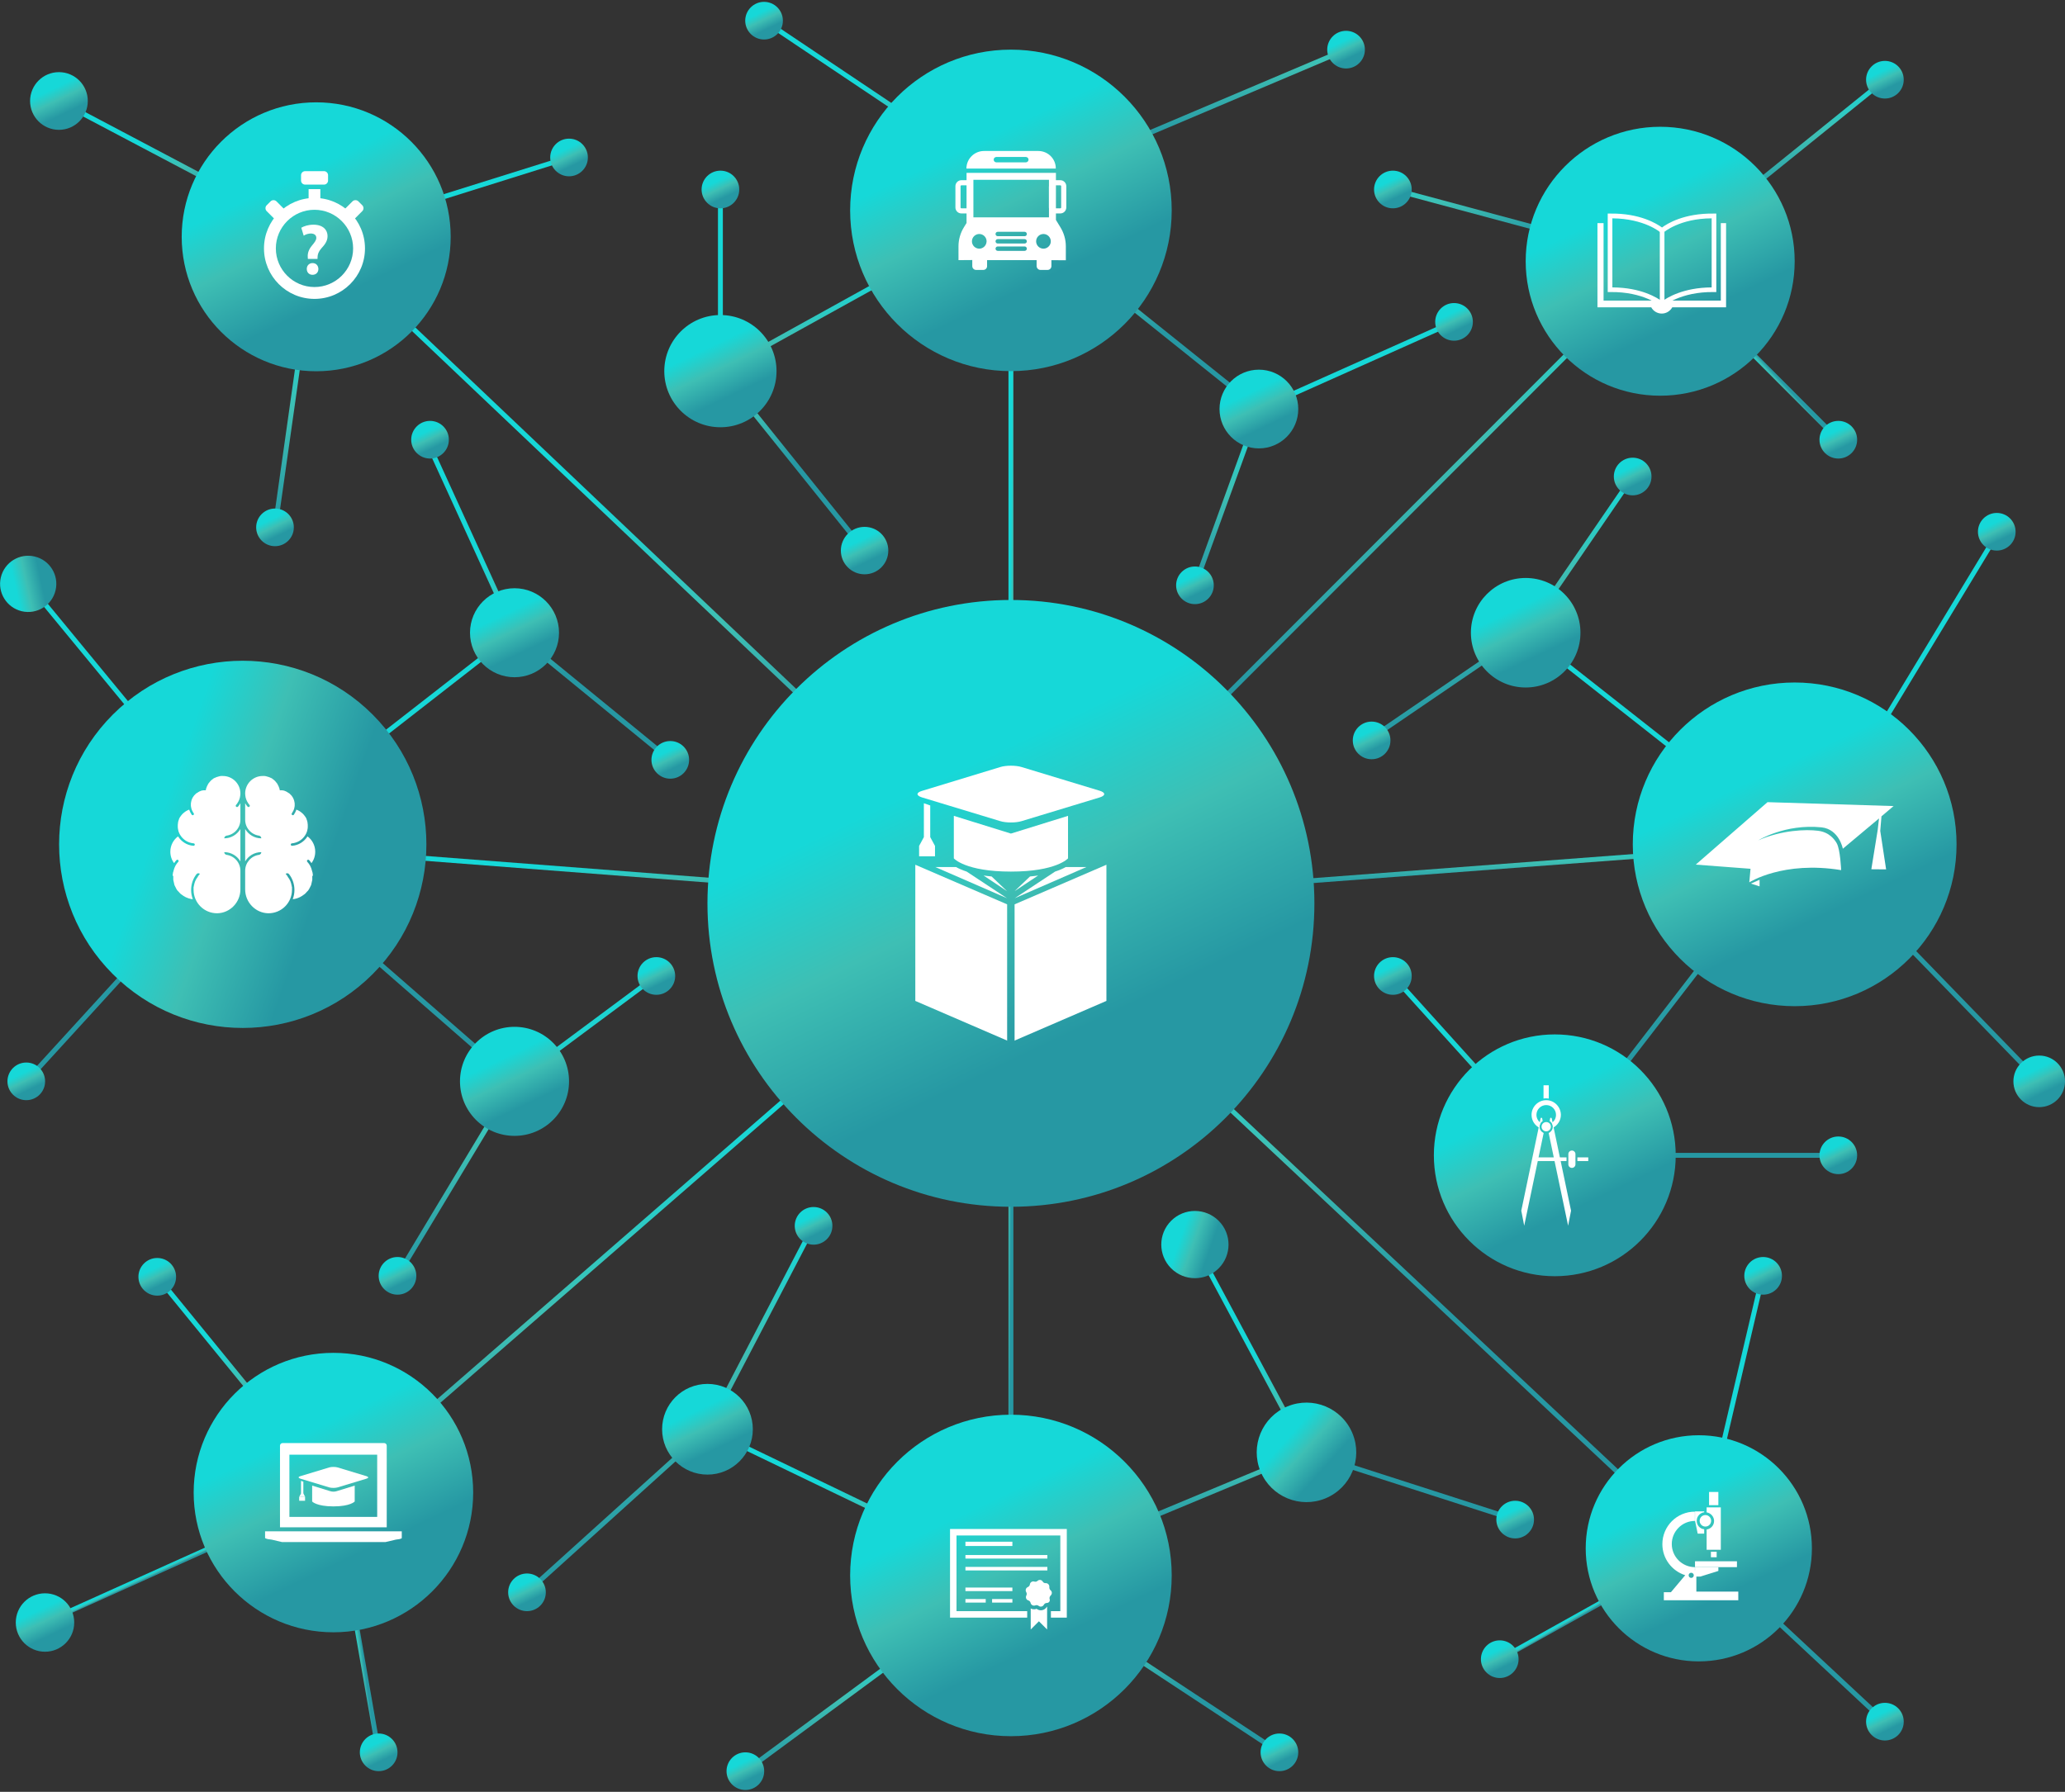 <svg width="636" height="552" viewBox="0 0 636 552" fill="none" xmlns="http://www.w3.org/2000/svg">
<rect x="0" y="0" width="636" height="552" fill="#333333" stroke="none"/>
<g clip-path="url(#clip0_1787_7216)">
<path d="M580.005 530.942L522.352 477.205L522.465 476.79L542.159 392.852L543.628 393.19L524.046 476.715L581.06 529.85L580.005 530.942Z" fill="url(#paint0_linear_1787_7216)"/>
<path d="M522.848 476.26L461.555 510.473L462.289 511.788L523.582 477.575L522.848 476.26Z" fill="url(#paint1_linear_1787_7216)"/>
<path d="M466.43 468.843L401.847 448.056L367.391 383.774L368.709 383.059L402.902 446.813L466.882 467.412L466.43 468.843Z" fill="url(#paint2_linear_1787_7216)"/>
<path d="M230.013 546.23L229.109 545.025L311.316 484.434L394.464 539.225L393.636 540.468L311.354 486.279L230.013 546.23Z" fill="url(#paint3_linear_1787_7216)"/>
<path d="M566.181 356.662H478.552L428.43 301.193L429.559 300.176L479.192 355.156H566.181V356.662Z" fill="url(#paint4_linear_1787_7216)"/>
<path d="M368.743 180.535L367.312 180.046L387.12 125.442L447.523 98.441L448.126 99.835L388.325 126.572L368.743 180.535Z" fill="url(#paint5_linear_1787_7216)"/>
<path d="M627.53 333.654L556.281 260.222L614.877 163.441L616.157 164.232L558.164 259.996L628.584 332.6L627.53 333.654Z" fill="url(#paint6_linear_1787_7216)"/>
<path d="M511.509 81.307L428.812 59.089L429.189 57.62L511.132 79.65L580.083 23.992L581.025 25.16L511.509 81.307Z" fill="url(#paint7_linear_1787_7216)"/>
<path d="M511.863 79.948L510.797 81.012L565.675 135.999L566.742 134.935L511.863 79.948Z" fill="url(#paint8_linear_1787_7216)"/>
<path d="M421.352 228.924L420.523 227.682L469.365 194.355L502.241 146.379L503.483 147.207L470.458 195.447L421.352 228.924Z" fill="url(#paint9_linear_1787_7216)"/>
<path d="M312.865 59.204L234.914 6.973L235.78 5.73L313.016 57.51L414.277 14.58L414.88 15.973L312.865 59.204Z" fill="url(#paint10_linear_1787_7216)"/>
<path d="M205.956 234.689L157.867 195.375L130.641 135.8L132.034 135.16L159.11 194.433L206.935 233.522L205.956 234.689Z" fill="url(#paint11_linear_1787_7216)"/>
<path d="M265.712 170.105L221.125 114.598V58.375H222.631V114.071L266.879 169.126L265.712 170.105Z" fill="url(#paint12_linear_1787_7216)"/>
<path d="M85.445 162.573L83.977 162.348L96.705 72.346L175.033 47.793L175.485 49.224L98.061 73.513L85.445 162.573Z" fill="url(#paint13_linear_1787_7216)"/>
<path d="M97.005 73.589L17.773 31.752L18.527 30.434L97.721 72.271L97.005 73.589Z" fill="url(#paint14_linear_1787_7216)"/>
<path d="M102.359 459.103L13.531 499.094L14.15 500.467L102.977 460.476L102.359 459.103Z" fill="url(#paint15_linear_1787_7216)"/>
<path d="M162.798 491.097L161.781 489.967L217.289 439.845L249.9 377.258L251.256 377.973L218.494 440.786L218.381 440.862L162.798 491.097Z" fill="url(#paint16_linear_1787_7216)"/>
<path d="M103.414 459.691L101.93 459.949L115.86 539.975L117.344 539.716L103.414 459.691Z" fill="url(#paint17_linear_1787_7216)"/>
<path d="M123.068 393.416L121.75 392.663L157.901 332.599L158.052 332.523L201.735 300.062L202.601 301.268L159.069 333.615L123.068 393.416Z" fill="url(#paint18_linear_1787_7216)"/>
<path d="M102.093 460.259L47.828 393.793L49.033 392.852L103.298 459.355L102.093 460.259Z" fill="url(#paint19_linear_1787_7216)"/>
<path d="M8.661 333.613L7.531 332.596L73.771 260.068L8.096 180.309L9.264 179.367L75.767 260.143L8.661 333.613Z" fill="url(#paint20_linear_1787_7216)"/>
<path d="M311.314 486.166L311.013 486.015L217.547 440.977L218.187 439.621L311.352 484.509L402.069 446.738L402.672 448.132L311.314 486.166Z" fill="url(#paint21_linear_1787_7216)"/>
<path d="M479.462 356.399L478.295 355.457L551.69 260.221L469.445 195.488L470.387 194.32L553.798 259.958L553.347 260.56L479.462 356.399Z" fill="url(#paint22_linear_1787_7216)"/>
<path d="M387.239 126.572L311.246 65.718L222.223 115.012L221.508 113.694L311.434 63.91L311.811 64.211L388.181 125.405L387.239 126.572Z" fill="url(#paint23_linear_1787_7216)"/>
<path d="M157.977 333.691L73.586 260.071L158.014 194.32L158.956 195.488L75.958 260.146L158.993 332.562L157.977 333.691Z" fill="url(#paint24_linear_1787_7216)"/>
<path d="M522.688 477.503L311.316 279.311L103.182 460.369L102.203 459.239L311.354 277.277L311.843 277.729L523.705 476.411L522.688 477.503Z" fill="url(#paint25_linear_1787_7216)"/>
<path d="M312.108 64.812H310.602V485.335H312.108V64.812Z" fill="url(#paint26_linear_1787_7216)"/>
<path d="M313.767 279.349L313.24 278.822L96.859 73.475L97.914 72.383L313.73 277.24L510.792 79.952L511.847 81.006L313.767 279.349Z" fill="url(#paint27_linear_1787_7216)"/>
<path d="M311.322 279.05L74.719 260.862L74.832 259.355L311.359 277.544L552.67 259.355L552.783 260.862L311.322 279.05Z" fill="url(#paint28_linear_1787_7216)"/>
<path d="M311.357 371.761C362.977 371.761 404.823 329.914 404.823 278.294C404.823 226.674 362.977 184.828 311.357 184.828C259.737 184.828 217.891 226.674 217.891 278.294C217.891 329.914 259.737 371.761 311.357 371.761Z" fill="url(#paint29_linear_1787_7216)"/>
<path d="M552.742 309.967C580.278 309.967 602.6 287.645 602.6 260.109C602.6 232.573 580.278 210.25 552.742 210.25C525.205 210.25 502.883 232.573 502.883 260.109C502.883 287.645 525.205 309.967 552.742 309.967Z" fill="url(#paint30_linear_1787_7216)"/>
<path d="M114.758 300.108C136.847 278.02 136.847 242.207 114.758 220.118C92.669 198.03 56.857 198.03 34.768 220.118C12.68 242.207 12.68 278.02 34.768 300.108C56.857 322.197 92.669 322.197 114.758 300.108Z" fill="url(#paint31_linear_1787_7216)"/>
<path d="M311.356 114.333C338.705 114.333 360.876 92.162 360.876 64.813C360.876 37.464 338.705 15.293 311.356 15.293C284.007 15.293 261.836 37.464 261.836 64.813C261.836 92.162 284.007 114.333 311.356 114.333Z" fill="url(#paint32_linear_1787_7216)"/>
<path d="M311.356 534.856C338.705 534.856 360.876 512.685 360.876 485.336C360.876 457.987 338.705 435.816 311.356 435.816C284.007 435.816 261.836 457.987 261.836 485.336C261.836 512.685 284.007 534.856 311.356 534.856Z" fill="url(#paint33_linear_1787_7216)"/>
<path d="M97.384 114.37C120.262 114.37 138.808 95.824 138.808 72.947C138.808 50.069 120.262 31.523 97.384 31.523C74.507 31.523 55.961 50.069 55.961 72.947C55.961 95.824 74.507 114.37 97.384 114.37Z" fill="url(#paint34_linear_1787_7216)"/>
<path d="M221.879 131.62C231.425 131.62 239.163 123.882 239.163 114.336C239.163 104.789 231.425 97.051 221.879 97.051C212.332 97.051 204.594 104.789 204.594 114.336C204.594 123.882 212.332 131.62 221.879 131.62Z" fill="url(#paint35_linear_1787_7216)"/>
<path d="M387.727 138.134C394.424 138.134 399.853 132.705 399.853 126.009C399.853 119.312 394.424 113.883 387.727 113.883C381.03 113.883 375.602 119.312 375.602 126.009C375.602 132.705 381.03 138.134 387.727 138.134Z" fill="url(#paint36_linear_1787_7216)"/>
<path d="M158.465 208.63C166.036 208.63 172.173 202.493 172.173 194.922C172.173 187.352 166.036 181.215 158.465 181.215C150.895 181.215 144.758 187.352 144.758 194.922C144.758 202.493 150.895 208.63 158.465 208.63Z" fill="url(#paint37_linear_1787_7216)"/>
<path d="M469.894 211.792C479.211 211.792 486.765 204.239 486.765 194.921C486.765 185.604 479.211 178.051 469.894 178.051C460.577 178.051 453.023 185.604 453.023 194.921C453.023 204.239 460.577 211.792 469.894 211.792Z" fill="url(#paint38_linear_1787_7216)"/>
<path d="M158.467 349.919C167.743 349.919 175.262 342.399 175.262 333.123C175.262 323.848 167.743 316.328 158.467 316.328C149.191 316.328 141.672 323.848 141.672 333.123C141.672 342.399 149.191 349.919 158.467 349.919Z" fill="url(#paint39_linear_1787_7216)"/>
<path d="M217.893 454.27C225.609 454.27 231.864 448.015 231.864 440.299C231.864 432.583 225.609 426.328 217.893 426.328C210.177 426.328 203.922 432.583 203.922 440.299C203.922 448.015 210.177 454.27 217.893 454.27Z" fill="url(#paint40_linear_1787_7216)"/>
<path d="M408.251 461.58C416.071 458.341 419.785 449.375 416.545 441.554C413.306 433.734 404.34 430.02 396.52 433.259C388.699 436.499 384.985 445.465 388.225 453.285C391.464 461.106 400.43 464.82 408.251 461.58Z" fill="url(#paint41_linear_1787_7216)"/>
<path d="M478.861 393.151C499.43 393.151 516.104 376.476 516.104 355.907C516.104 335.338 499.43 318.664 478.861 318.664C458.292 318.664 441.617 335.338 441.617 355.907C441.617 376.476 458.292 393.151 478.861 393.151Z" fill="url(#paint42_linear_1787_7216)"/>
<path d="M102.691 502.847C126.463 502.847 145.734 483.576 145.734 459.804C145.734 436.033 126.463 416.762 102.691 416.762C78.919 416.762 59.648 436.033 59.648 459.804C59.648 483.576 78.919 502.847 102.691 502.847Z" fill="url(#paint43_linear_1787_7216)"/>
<path d="M511.322 121.902C534.199 121.902 552.745 103.356 552.745 80.478C552.745 57.601 534.199 39.055 511.322 39.055C488.444 39.055 469.898 57.601 469.898 80.478C469.898 103.356 488.444 121.902 511.322 121.902Z" fill="url(#paint44_linear_1787_7216)"/>
<path d="M523.216 511.811C542.454 511.811 558.049 496.216 558.049 476.978C558.049 457.74 542.454 442.145 523.216 442.145C503.978 442.145 488.383 457.74 488.383 476.978C488.383 496.216 503.978 511.811 523.216 511.811Z" fill="url(#paint45_linear_1787_7216)"/>
<path d="M17.114 181.856C18.213 177.201 15.331 172.536 10.675 171.437C6.02 170.338 1.355 173.22 0.256 177.876C-0.843 182.531 2.039 187.196 6.695 188.295C11.35 189.394 16.015 186.512 17.114 181.856Z" fill="url(#paint46_linear_1787_7216)"/>
<path d="M84.698 168.259C87.901 168.259 90.497 165.662 90.497 162.459C90.497 159.257 87.901 156.66 84.698 156.66C81.495 156.66 78.898 159.257 78.898 162.459C78.898 165.662 81.495 168.259 84.698 168.259Z" fill="url(#paint47_linear_1787_7216)"/>
<path d="M206.44 239.884C209.643 239.884 212.239 237.287 212.239 234.084C212.239 230.882 209.643 228.285 206.44 228.285C203.237 228.285 200.641 230.882 200.641 234.084C200.641 237.287 203.237 239.884 206.44 239.884Z" fill="url(#paint48_linear_1787_7216)"/>
<path d="M18.153 39.997C23.061 39.997 27.04 36.018 27.04 31.11C27.04 26.202 23.061 22.223 18.153 22.223C13.245 22.223 9.266 26.202 9.266 31.11C9.266 36.018 13.245 39.997 18.153 39.997Z" fill="url(#paint49_linear_1787_7216)"/>
<path d="M175.26 54.309C178.463 54.309 181.059 51.713 181.059 48.51C181.059 45.307 178.463 42.711 175.26 42.711C172.057 42.711 169.461 45.307 169.461 48.51C169.461 51.713 172.057 54.309 175.26 54.309Z" fill="url(#paint50_linear_1787_7216)"/>
<path d="M132.448 141.259C135.651 141.259 138.247 138.662 138.247 135.459C138.247 132.257 135.651 129.66 132.448 129.66C129.245 129.66 126.648 132.257 126.648 135.459C126.648 138.662 129.245 141.259 132.448 141.259Z" fill="url(#paint51_linear_1787_7216)"/>
<path d="M221.885 64.173C225.088 64.173 227.684 61.576 227.684 58.373C227.684 55.171 225.088 52.574 221.885 52.574C218.682 52.574 216.086 55.171 216.086 58.373C216.086 61.576 218.682 64.173 221.885 64.173Z" fill="url(#paint52_linear_1787_7216)"/>
<path d="M235.323 12.169C238.526 12.169 241.122 9.572 241.122 6.37C241.122 3.167 238.526 0.57 235.323 0.57C232.12 0.57 229.523 3.167 229.523 6.37C229.523 9.572 232.12 12.169 235.323 12.169Z" fill="url(#paint53_linear_1787_7216)"/>
<path d="M414.573 21.095C417.776 21.095 420.372 18.498 420.372 15.295C420.372 12.092 417.776 9.496 414.573 9.496C411.37 9.496 408.773 12.092 408.773 15.295C408.773 18.498 411.37 21.095 414.573 21.095Z" fill="url(#paint54_linear_1787_7216)"/>
<path d="M614.987 169.614C618.19 169.614 620.786 167.018 620.786 163.815C620.786 160.612 618.19 158.016 614.987 158.016C611.784 158.016 609.188 160.612 609.188 163.815C609.188 167.018 611.784 169.614 614.987 169.614Z" fill="url(#paint55_linear_1787_7216)"/>
<path d="M628.055 341.071C632.443 341.071 636.001 337.514 636.001 333.125C636.001 328.737 632.443 325.18 628.055 325.18C623.667 325.18 620.109 328.737 620.109 333.125C620.109 337.514 623.667 341.071 628.055 341.071Z" fill="url(#paint56_linear_1787_7216)"/>
<path d="M428.995 306.462C432.197 306.462 434.794 303.865 434.794 300.663C434.794 297.46 432.197 294.863 428.995 294.863C425.792 294.863 423.195 297.46 423.195 300.663C423.195 303.865 425.792 306.462 428.995 306.462Z" fill="url(#paint57_linear_1787_7216)"/>
<path d="M566.182 361.708C569.385 361.708 571.981 359.111 571.981 355.909C571.981 352.706 569.385 350.109 566.182 350.109C562.979 350.109 560.383 352.706 560.383 355.909C560.383 359.111 562.979 361.708 566.182 361.708Z" fill="url(#paint58_linear_1787_7216)"/>
<path d="M543.026 398.837C546.229 398.837 548.825 396.24 548.825 393.038C548.825 389.835 546.229 387.238 543.026 387.238C539.823 387.238 537.227 389.835 537.227 393.038C537.227 396.24 539.823 398.837 543.026 398.837Z" fill="url(#paint59_linear_1787_7216)"/>
<path d="M580.534 536.177C583.737 536.177 586.333 533.58 586.333 530.377C586.333 527.175 583.737 524.578 580.534 524.578C577.331 524.578 574.734 527.175 574.734 530.377C574.734 533.58 577.331 536.177 580.534 536.177Z" fill="url(#paint60_linear_1787_7216)"/>
<path d="M461.909 516.931C465.112 516.931 467.708 514.334 467.708 511.131C467.708 507.928 465.112 505.332 461.909 505.332C458.706 505.332 456.109 507.928 456.109 511.131C456.109 514.334 458.706 516.931 461.909 516.931Z" fill="url(#paint61_linear_1787_7216)"/>
<path d="M466.659 473.927C469.861 473.927 472.458 471.33 472.458 468.127C472.458 464.925 469.861 462.328 466.659 462.328C463.456 462.328 460.859 464.925 460.859 468.127C460.859 471.33 463.456 473.927 466.659 473.927Z" fill="url(#paint62_linear_1787_7216)"/>
<path d="M375.343 390.729C379.387 386.685 379.387 380.128 375.343 376.084C371.299 372.039 364.742 372.039 360.698 376.084C356.653 380.128 356.653 386.685 360.698 390.729C364.742 394.773 371.299 394.773 375.343 390.729Z" fill="url(#paint63_linear_1787_7216)"/>
<path d="M394.049 545.626C397.252 545.626 399.849 543.029 399.849 539.827C399.849 536.624 397.252 534.027 394.049 534.027C390.846 534.027 388.25 536.624 388.25 539.827C388.25 543.029 390.846 545.626 394.049 545.626Z" fill="url(#paint64_linear_1787_7216)"/>
<path d="M229.565 551.427C232.768 551.427 235.364 548.83 235.364 545.627C235.364 542.425 232.768 539.828 229.565 539.828C226.362 539.828 223.766 542.425 223.766 545.627C223.766 548.83 226.362 551.427 229.565 551.427Z" fill="url(#paint65_linear_1787_7216)"/>
<path d="M428.995 64.173C432.197 64.173 434.794 61.576 434.794 58.373C434.794 55.171 432.197 52.574 428.995 52.574C425.792 52.574 423.195 55.171 423.195 58.373C423.195 61.576 425.792 64.173 428.995 64.173Z" fill="url(#paint66_linear_1787_7216)"/>
<path d="M580.534 30.356C583.737 30.356 586.333 27.76 586.333 24.557C586.333 21.354 583.737 18.758 580.534 18.758C577.331 18.758 574.734 21.354 574.734 24.557C574.734 27.76 577.331 30.356 580.534 30.356Z" fill="url(#paint67_linear_1787_7216)"/>
<path d="M566.182 141.259C569.385 141.259 571.981 138.662 571.981 135.459C571.981 132.257 569.385 129.66 566.182 129.66C562.979 129.66 560.383 132.257 560.383 135.459C560.383 138.662 562.979 141.259 566.182 141.259Z" fill="url(#paint68_linear_1787_7216)"/>
<path d="M502.846 152.595C506.049 152.595 508.645 149.998 508.645 146.795C508.645 143.593 506.049 140.996 502.846 140.996C499.643 140.996 497.047 143.593 497.047 146.795C497.047 149.998 499.643 152.595 502.846 152.595Z" fill="url(#paint69_linear_1787_7216)"/>
<path d="M422.448 233.895C425.651 233.895 428.247 231.299 428.247 228.096C428.247 224.893 425.651 222.297 422.448 222.297C419.245 222.297 416.648 224.893 416.648 228.096C416.648 231.299 419.245 233.895 422.448 233.895Z" fill="url(#paint70_linear_1787_7216)"/>
<path d="M368.034 186.11C371.236 186.11 373.833 183.514 373.833 180.311C373.833 177.108 371.236 174.512 368.034 174.512C364.831 174.512 362.234 177.108 362.234 180.311C362.234 183.514 364.831 186.11 368.034 186.11Z" fill="url(#paint71_linear_1787_7216)"/>
<path d="M447.83 104.958C451.033 104.958 453.63 102.362 453.63 99.159C453.63 95.956 451.033 93.359 447.83 93.359C444.628 93.359 442.031 95.956 442.031 99.159C442.031 102.362 444.628 104.958 447.83 104.958Z" fill="url(#paint72_linear_1787_7216)"/>
<path d="M266.282 176.92C270.317 176.92 273.588 173.649 273.588 169.614C273.588 165.579 270.317 162.309 266.282 162.309C262.247 162.309 258.977 165.579 258.977 169.614C258.977 173.649 262.247 176.92 266.282 176.92Z" fill="url(#paint73_linear_1787_7216)"/>
<path d="M8.096 338.923C11.299 338.923 13.895 336.326 13.895 333.123C13.895 329.921 11.299 327.324 8.096 327.324C4.893 327.324 2.297 329.921 2.297 333.123C2.297 336.326 4.893 338.923 8.096 338.923Z" fill="url(#paint74_linear_1787_7216)"/>
<path d="M48.432 399.138C51.635 399.138 54.231 396.541 54.231 393.338C54.231 390.135 51.635 387.539 48.432 387.539C45.229 387.539 42.633 390.135 42.633 393.338C42.633 396.541 45.229 399.138 48.432 399.138Z" fill="url(#paint75_linear_1787_7216)"/>
<path d="M116.627 545.626C119.83 545.626 122.427 543.029 122.427 539.827C122.427 536.624 119.83 534.027 116.627 534.027C113.425 534.027 110.828 536.624 110.828 539.827C110.828 543.029 113.425 545.626 116.627 545.626Z" fill="url(#paint76_linear_1787_7216)"/>
<path d="M13.86 508.836C18.83 508.836 22.86 504.807 22.86 499.836C22.86 494.865 18.83 490.836 13.86 490.836C8.889 490.836 4.859 494.865 4.859 499.836C4.859 504.807 8.889 508.836 13.86 508.836Z" fill="url(#paint77_linear_1787_7216)"/>
<path d="M162.307 496.333C165.51 496.333 168.106 493.737 168.106 490.534C168.106 487.331 165.51 484.734 162.307 484.734C159.104 484.734 156.508 487.331 156.508 490.534C156.508 493.737 159.104 496.333 162.307 496.333Z" fill="url(#paint78_linear_1787_7216)"/>
<path d="M202.151 306.462C205.354 306.462 207.95 303.865 207.95 300.663C207.95 297.46 205.354 294.863 202.151 294.863C198.948 294.863 196.352 297.46 196.352 300.663C196.352 303.865 198.948 306.462 202.151 306.462Z" fill="url(#paint79_linear_1787_7216)"/>
<path d="M250.573 383.434C253.776 383.434 256.372 380.838 256.372 377.635C256.372 374.432 253.776 371.836 250.573 371.836C247.37 371.836 244.773 374.432 244.773 377.635C244.773 380.838 247.37 383.434 250.573 383.434Z" fill="url(#paint80_linear_1787_7216)"/>
<path d="M122.424 398.837C125.627 398.837 128.224 396.24 128.224 393.038C128.224 389.835 125.627 387.238 122.424 387.238C119.221 387.238 116.625 389.835 116.625 393.038C116.625 396.24 119.221 398.837 122.424 398.837Z" fill="url(#paint81_linear_1787_7216)"/>
<path d="M338.733 245.646L314.67 252.951C312.863 253.516 309.85 253.516 308.043 252.951L283.942 245.646C282.134 245.081 282.134 244.177 283.942 243.65L308.043 236.306C309.85 235.742 312.863 235.742 314.67 236.306L338.733 243.612C340.541 244.177 340.541 245.081 338.733 245.646ZM293.77 251.332V264.437C293.77 264.437 297.31 268.504 311.356 268.504C325.365 268.504 328.942 264.437 328.942 264.437V251.332L311.356 256.792L293.77 251.332ZM286.502 257.884V248.131L284.544 247.453V257.884L283.075 260.596V263.797H287.971V260.596L286.502 257.884Z" fill="white"/>
<path d="M281.906 308.345L310.149 320.546L310.187 320.697V278.596L281.906 266.395V308.345Z" fill="white"/>
<path d="M328.227 267.109C327.436 267.561 326.344 268.051 324.95 268.503L312.523 276.712L334.591 267.109H328.227Z" fill="white"/>
<path d="M319.752 269.707C318.961 269.82 318.133 269.933 317.229 270.008L312.484 274.527L319.752 269.707Z" fill="white"/>
<path d="M294.45 267.109H288.086L310.153 276.712L297.726 268.503C296.333 268.051 295.279 267.561 294.45 267.109Z" fill="white"/>
<path d="M340.765 266.395L312.484 278.596V320.697L312.522 320.546L340.765 308.345V266.395Z" fill="white"/>
<path d="M302.922 269.707L310.152 274.527L305.407 270.008C304.541 269.933 303.713 269.82 302.922 269.707Z" fill="white"/>
<path d="M579.475 251.482L583.203 248.318L544.378 247.113L522.273 266.356L539.144 267.637L538.767 271.817C538.767 271.817 549.161 265.114 567.048 268.051C567.048 268.051 566.822 261.762 565.693 259.766C565.09 258.712 563.471 256.339 559.893 255.925C556.354 255.473 548.822 255.662 541.554 258.862C541.554 258.862 549.801 253.741 560.985 254.871C566.446 255.436 567.576 261.461 567.576 261.461L578.722 252.122L578.308 255.699L576.35 267.787L580.906 267.825L579.099 255.963L579.475 251.482Z" fill="white"/>
<path d="M541.931 273.061V271.027L539.258 272.195L541.931 273.061Z" fill="white"/>
<path d="M534.963 480.969H522.047V482.776H534.963V480.969Z" fill="white"/>
<path d="M522.047 485.677H523.666L529.239 483.945V482.777H522.047V485.677Z" fill="white"/>
<path d="M529.237 459.617H526.375V463.684H529.237V459.617Z" fill="white"/>
<path d="M522.574 468.505C522.574 467.149 523.553 466.057 524.871 465.869V465.605H522.047V468.467L522.875 472.459H524.871V471.103C523.553 470.991 522.574 469.861 522.574 468.505Z" fill="white"/>
<path d="M525.625 464.363V465.907C526.905 466.096 527.922 467.225 527.922 468.543C527.922 469.899 526.943 470.991 525.625 471.179V477.431H529.993V464.363H525.625Z" fill="white"/>
<path d="M527.016 468.504C527.016 469.483 526.226 470.274 525.246 470.274C524.267 470.274 523.477 469.483 523.477 468.504C523.477 467.525 524.267 466.734 525.246 466.734C526.226 466.734 527.016 467.525 527.016 468.504Z" fill="white"/>
<path d="M522.461 490.308V483.793H522.009V482.776C518.093 482.776 514.892 479.575 514.892 475.659C514.892 471.743 518.093 468.542 522.009 468.542V465.68C516.473 465.68 511.992 470.161 511.992 475.697C511.992 480.178 514.967 483.981 519.034 485.262L514.628 490.496H512.444V492.981H535.378V490.308H522.461ZM520.879 486.09C520.465 486.09 520.089 485.751 520.089 485.299C520.089 484.847 520.427 484.509 520.879 484.509C521.294 484.509 521.67 484.847 521.67 485.299C521.67 485.751 521.294 486.09 520.879 486.09Z" fill="white"/>
<path d="M528.715 478.031H526.945V479.726H528.715V478.031Z" fill="white"/>
<path d="M96.857 92.078C88.271 92.078 81.305 85.111 81.305 76.525C81.305 67.939 88.271 60.973 96.857 60.973C105.443 60.973 112.41 67.939 112.41 76.525C112.41 85.111 105.443 92.078 96.857 92.078ZM96.857 64.626C90.305 64.626 84.957 69.973 84.957 76.525C84.957 83.078 90.305 88.425 96.857 88.425C103.41 88.425 108.757 83.078 108.757 76.525C108.757 69.973 103.41 64.626 96.857 64.626Z" fill="white"/>
<path d="M107.439 67.375L106.234 66.17C105.745 65.68 105.745 64.852 106.234 64.362L108.569 62.027C109.059 61.538 109.887 61.538 110.377 62.027L111.582 63.232C112.071 63.722 112.071 64.55 111.582 65.04L109.247 67.375C108.757 67.864 107.929 67.864 107.439 67.375Z" fill="white"/>
<path d="M86.275 67.375L87.48 66.17C87.97 65.68 87.97 64.852 87.48 64.362L85.145 62.027C84.656 61.538 83.827 61.538 83.338 62.027L82.133 63.232C81.643 63.722 81.643 64.55 82.133 65.04L84.468 67.375C84.957 67.864 85.786 67.864 86.275 67.375Z" fill="white"/>
<path d="M98.662 58.262H95.047V61.651H98.662V58.262Z" fill="white"/>
<path d="M99.798 56.869H93.962C93.284 56.869 92.719 56.304 92.719 55.626V53.969C92.719 53.291 93.284 52.727 93.962 52.727H99.798C100.476 52.727 101.041 53.291 101.041 53.969V55.626C101.041 56.304 100.476 56.869 99.798 56.869Z" fill="white"/>
<path d="M94.823 79.763L94.785 79.16C94.71 77.993 95.086 76.826 96.103 75.621C96.818 74.754 97.421 74.039 97.421 73.286C97.421 72.495 96.894 71.968 95.764 71.93C95.011 71.93 94.107 72.194 93.542 72.608L92.789 70.16C93.618 69.671 94.936 69.219 96.555 69.219C99.53 69.219 100.885 70.876 100.885 72.721C100.885 74.453 99.831 75.545 98.965 76.524C98.136 77.466 97.797 78.332 97.797 79.349V79.763H94.823ZM94.484 82.851C94.484 81.796 95.237 81.043 96.254 81.043C97.346 81.043 98.023 81.796 98.061 82.851C98.061 83.905 97.346 84.658 96.254 84.658C95.199 84.658 94.484 83.905 94.484 82.851Z" fill="white"/>
<path d="M292.602 471.027V498.329H316.364V496.333H294.597V473.023H326.569V496.333H323.669V498.329H328.565V471.027H292.602Z" fill="white"/>
<path d="M322.462 494.939C322.085 495.616 321.37 496.068 320.579 496.068C320.127 496.068 319.637 495.918 319.261 495.616C318.997 495.729 318.733 495.767 318.47 495.767C318.093 495.767 317.754 495.692 317.453 495.503V501.981L319.976 499.458L322.499 501.981V494.939C322.537 494.901 322.499 494.939 322.462 494.939Z" fill="white"/>
<path d="M322.391 493.81C322.014 493.81 321.675 494.036 321.487 494.375C321.186 494.939 320.433 495.128 319.905 494.713C319.604 494.488 319.228 494.412 318.851 494.563C318.248 494.789 317.571 494.45 317.42 493.81C317.345 493.433 317.081 493.132 316.704 493.019C316.064 492.831 315.801 492.115 316.102 491.513C316.29 491.174 316.253 490.797 316.064 490.458C315.725 489.893 315.951 489.178 316.554 488.914C316.893 488.764 317.156 488.462 317.194 488.086C317.269 487.446 317.947 487.031 318.55 487.22C318.889 487.333 319.303 487.257 319.566 486.994C320.056 486.542 320.809 486.655 321.148 487.22C321.336 487.559 321.713 487.747 322.089 487.709C322.73 487.672 323.257 488.274 323.182 488.914C323.144 489.291 323.295 489.667 323.558 489.893C324.085 490.308 324.085 491.061 323.596 491.513C323.332 491.776 323.182 492.153 323.257 492.529C323.521 493.207 323.069 493.81 322.391 493.81Z" fill="white"/>
<path d="M311.804 474.945H297.344V476.263H311.804V474.945Z" fill="white"/>
<path d="M322.574 479.047H297.344V480.139H322.574V479.047Z" fill="white"/>
<path d="M322.574 482.703H297.344V483.795H322.574V482.703Z" fill="white"/>
<path d="M311.804 489.066H297.344V490.158H311.804V489.066Z" fill="white"/>
<path d="M303.595 492.605H297.344V493.698H303.595V492.605Z" fill="white"/>
<path d="M311.806 492.605H305.555V493.698H311.806V492.605Z" fill="white"/>
<path d="M96.37 269.67C96.37 269.595 96.37 269.482 96.332 269.407V269.369C96.332 269.256 96.295 269.181 96.295 269.068C96.295 269.03 96.295 268.993 96.295 268.993C96.295 268.917 96.257 268.842 96.257 268.804C96.257 268.767 96.257 268.729 96.219 268.691C96.219 268.616 96.182 268.503 96.144 268.428C96.144 268.39 96.106 268.352 96.106 268.315C96.106 268.277 96.069 268.202 96.069 268.164C96.069 268.126 96.031 268.089 96.031 268.013C95.994 267.938 95.994 267.863 95.956 267.787C95.956 267.75 95.918 267.675 95.918 267.637C95.918 267.599 95.881 267.562 95.881 267.524C95.805 267.336 95.73 267.185 95.655 266.997C95.655 266.959 95.617 266.959 95.617 266.921C95.542 266.808 95.504 266.695 95.429 266.545C95.203 266.168 94.939 265.829 94.638 265.49C94.487 265.34 94.525 265.114 94.638 264.963C94.788 264.813 95.052 264.813 95.203 264.963C95.466 265.264 95.73 265.566 95.918 265.905C96.671 264.925 97.086 263.683 97.086 262.365C97.086 260.444 96.144 258.712 94.713 257.658C93.697 259.277 91.964 260.407 89.968 260.557C89.742 260.557 89.554 260.407 89.554 260.181C89.554 259.992 89.705 259.804 89.893 259.804C91.663 259.653 93.169 258.674 94.035 257.243C94.073 257.168 94.148 257.055 94.186 256.98C94.186 256.942 94.224 256.942 94.224 256.904C94.261 256.829 94.299 256.754 94.337 256.678C94.337 256.641 94.374 256.641 94.374 256.603C94.45 256.415 94.525 256.189 94.6 256.001C94.6 255.963 94.6 255.963 94.6 255.925C94.638 255.85 94.638 255.737 94.676 255.662C94.676 255.624 94.676 255.624 94.676 255.586C94.713 255.473 94.713 255.36 94.751 255.247C94.751 255.21 94.751 255.21 94.751 255.172C94.751 255.097 94.788 254.946 94.788 254.871V254.833C94.788 254.72 94.788 254.607 94.788 254.494C94.788 254.381 94.788 254.268 94.788 254.155C94.788 254.118 94.788 254.08 94.788 254.042C94.788 253.967 94.788 253.892 94.751 253.816C94.751 253.779 94.751 253.741 94.751 253.704C94.751 253.628 94.713 253.515 94.713 253.44C94.713 253.402 94.713 253.402 94.713 253.365C94.676 253.252 94.676 253.139 94.638 253.063C94.638 253.026 94.638 253.026 94.638 252.988C94.6 252.913 94.6 252.837 94.563 252.762C94.563 252.724 94.525 252.687 94.525 252.687C94.487 252.611 94.45 252.536 94.45 252.423V252.386C94.374 252.197 94.261 252.009 94.186 251.821L94.148 251.783C94.111 251.708 94.073 251.632 93.998 251.557C93.998 251.557 93.998 251.519 93.96 251.519C93.772 251.256 93.584 250.992 93.358 250.766C93.132 250.54 92.868 250.314 92.604 250.126C92.529 250.051 92.416 250.013 92.341 249.938C92.002 249.712 91.663 249.561 91.286 249.411C91.098 249.975 90.835 250.503 90.496 250.992C90.345 251.18 90.081 251.18 89.931 251.03C89.78 250.879 89.78 250.691 89.893 250.54C90.232 250.051 90.496 249.524 90.646 248.921C90.646 248.921 90.646 248.921 90.646 248.883C90.684 248.695 90.722 248.469 90.759 248.281V248.243C90.759 248.206 90.759 248.168 90.759 248.13C90.759 248.055 90.759 248.017 90.759 247.942C90.759 247.829 90.759 247.716 90.759 247.603V247.565V247.528C90.759 247.452 90.722 247.339 90.722 247.264C90.684 247.076 90.646 246.887 90.609 246.699C90.533 246.398 90.42 246.134 90.27 245.833C90.232 245.795 90.232 245.72 90.194 245.682C90.081 245.494 89.931 245.268 89.78 245.08C89.742 245.042 89.705 245.005 89.667 244.967C89.667 244.967 89.667 244.929 89.629 244.929C89.592 244.892 89.554 244.854 89.516 244.816C89.516 244.816 89.516 244.779 89.479 244.779C89.441 244.741 89.403 244.703 89.366 244.666C89.29 244.59 89.215 244.477 89.14 244.44C89.065 244.402 89.027 244.364 88.952 244.327C88.914 244.289 88.876 244.289 88.839 244.251C88.801 244.251 88.801 244.214 88.763 244.214C88.726 244.176 88.688 244.176 88.65 244.138C88.613 244.138 88.613 244.101 88.575 244.101C88.537 244.063 88.5 244.063 88.5 244.026C88.462 244.026 88.424 243.988 88.424 243.988C88.387 243.95 88.349 243.95 88.274 243.913C88.236 243.875 88.198 243.875 88.161 243.837C88.123 243.837 88.123 243.8 88.085 243.8C88.048 243.8 88.01 243.762 87.972 243.762C87.935 243.762 87.935 243.724 87.897 243.724C87.859 243.724 87.822 243.687 87.784 243.687C87.747 243.687 87.746 243.649 87.709 243.649C87.671 243.649 87.634 243.611 87.596 243.611C87.558 243.611 87.558 243.611 87.521 243.574C87.483 243.574 87.408 243.536 87.37 243.536H87.332C87.257 243.536 87.219 243.498 87.144 243.498C87.106 243.498 87.106 243.498 87.069 243.498C87.031 243.498 86.993 243.498 86.918 243.461C86.88 243.461 86.88 243.461 86.843 243.461C86.805 243.461 86.767 243.461 86.692 243.461C86.654 243.461 86.654 243.461 86.617 243.461C86.579 243.461 86.504 243.461 86.466 243.461C86.428 243.461 86.428 243.461 86.391 243.461C86.316 243.461 86.24 243.461 86.165 243.461C86.165 243.385 86.127 243.31 86.127 243.235C86.127 243.159 86.09 243.084 86.09 243.009C85.939 242.482 85.713 241.992 85.449 241.54C85.449 241.54 85.449 241.54 85.449 241.502C85.412 241.465 85.374 241.389 85.337 241.352C85.337 241.352 85.337 241.314 85.299 241.314C85.261 241.276 85.224 241.201 85.186 241.164C85.186 241.164 85.186 241.126 85.148 241.126C85.111 241.088 85.073 241.013 85.035 240.975L84.998 240.938C84.847 240.712 84.659 240.523 84.47 240.373C84.433 240.373 84.433 240.335 84.395 240.297C84.357 240.26 84.32 240.222 84.282 240.184C84.244 240.184 84.244 240.147 84.207 240.147C84.169 240.109 84.131 240.071 84.094 240.071C84.056 240.034 84.056 240.034 84.018 239.996C83.981 239.958 83.943 239.958 83.906 239.921C83.868 239.883 83.83 239.883 83.83 239.846C83.793 239.808 83.755 239.808 83.717 239.77C83.68 239.733 83.642 239.733 83.604 239.733C83.567 239.695 83.529 239.695 83.491 239.657C83.454 239.62 83.416 239.62 83.378 239.62C83.341 239.62 83.303 239.582 83.265 239.582C83.228 239.544 83.19 239.544 83.115 239.507C83.077 239.507 83.039 239.469 83.039 239.469C82.964 239.431 82.889 239.394 82.813 239.394C82.776 239.394 82.738 239.356 82.738 239.356C82.7 239.356 82.625 239.318 82.588 239.318C82.55 239.318 82.512 239.281 82.475 239.281C82.437 239.281 82.362 239.243 82.324 239.243C82.286 239.243 82.249 239.243 82.211 239.205C82.173 239.205 82.098 239.168 82.06 239.168C82.023 239.168 81.985 239.168 81.947 239.13C81.91 239.13 81.834 239.13 81.797 239.092C81.759 239.092 81.721 239.092 81.684 239.092C81.646 239.092 81.571 239.092 81.533 239.055C81.495 239.055 81.458 239.055 81.42 239.055C81.345 239.055 81.307 239.055 81.232 239.055C81.194 239.055 81.156 239.055 81.156 239.055C81.081 239.055 80.968 239.055 80.893 239.055C77.918 239.055 75.508 241.465 75.508 244.44C75.508 244.628 75.508 244.816 75.546 245.005C75.621 245.908 75.96 246.737 76.449 247.452C76.562 247.603 76.638 247.716 76.751 247.867C76.788 247.904 76.826 247.942 76.864 247.98C76.977 248.13 76.977 248.356 76.826 248.507C76.675 248.657 76.412 248.657 76.261 248.507C75.96 248.168 75.696 247.829 75.508 247.415V252.31C75.508 252.385 75.508 252.461 75.508 252.536C75.508 255.022 77.353 257.093 79.763 257.432C80.177 257.507 80.479 257.846 80.479 258.26C78.37 258.26 76.525 257.093 75.508 255.398V265.377C76.487 263.683 78.332 262.515 80.479 262.515C80.479 262.93 80.177 263.269 79.763 263.344C77.353 263.683 75.508 265.754 75.508 268.239C75.508 268.352 75.508 268.503 75.508 268.616V274.001C75.508 277.955 78.671 281.269 82.625 281.344C86.654 281.382 89.931 278.143 89.931 274.114C89.931 274.001 89.931 273.888 89.931 273.737C89.931 273.7 89.931 273.662 89.931 273.587C89.931 273.511 89.931 273.436 89.931 273.361C89.931 273.323 89.931 273.248 89.893 273.21C89.893 273.135 89.893 273.097 89.855 273.022C89.855 272.947 89.818 272.909 89.818 272.834C89.818 272.796 89.818 272.721 89.78 272.683C89.78 272.608 89.742 272.57 89.742 272.495C89.742 272.457 89.705 272.382 89.705 272.344C89.705 272.269 89.667 272.193 89.667 272.156C89.667 272.118 89.629 272.08 89.629 272.043C89.592 271.967 89.592 271.892 89.554 271.817C89.554 271.779 89.516 271.742 89.516 271.704C89.479 271.629 89.479 271.553 89.441 271.478C89.441 271.44 89.403 271.403 89.403 271.403C89.366 271.327 89.328 271.252 89.29 271.177C89.29 271.139 89.253 271.139 89.253 271.101C89.215 271.026 89.177 270.951 89.14 270.875C89.14 270.838 89.102 270.838 89.102 270.8C89.065 270.725 89.027 270.649 88.952 270.574L88.914 270.536C88.876 270.461 88.801 270.386 88.763 270.311C88.763 270.311 88.763 270.273 88.726 270.273C88.688 270.198 88.613 270.122 88.575 270.009C88.575 270.009 88.575 270.009 88.575 269.972C88.5 269.896 88.462 269.821 88.387 269.708C88.311 269.633 88.236 269.557 88.198 269.444C88.123 269.369 88.048 269.294 87.972 269.218C88.274 268.917 88.763 268.955 89.027 269.294C90.081 270.649 90.684 272.344 90.684 274.189C90.684 275.168 90.496 276.147 90.157 277.014C90.232 277.014 90.307 277.014 90.383 276.976C90.42 276.976 90.458 276.976 90.496 276.976C90.571 276.976 90.646 276.938 90.722 276.938C90.759 276.938 90.797 276.938 90.835 276.901C90.91 276.901 90.947 276.863 91.023 276.863C91.06 276.863 91.098 276.863 91.136 276.825C91.211 276.825 91.249 276.788 91.324 276.788C91.362 276.788 91.399 276.75 91.437 276.75C91.512 276.75 91.55 276.712 91.625 276.675C91.663 276.675 91.701 276.637 91.738 276.637C91.814 276.599 91.851 276.599 91.927 276.562C91.964 276.562 92.002 276.524 92.04 276.524C92.115 276.486 92.153 276.486 92.19 276.449C92.228 276.449 92.266 276.411 92.303 276.411C92.341 276.373 92.416 276.373 92.454 276.336C92.491 276.298 92.529 276.298 92.567 276.26C92.604 276.223 92.68 276.223 92.717 276.185C92.755 276.147 92.793 276.147 92.83 276.11C92.868 276.072 92.943 276.035 92.981 276.035C93.019 275.997 93.056 275.997 93.094 275.959C93.132 275.922 93.207 275.884 93.245 275.846C93.282 275.809 93.32 275.809 93.358 275.771C93.395 275.733 93.471 275.696 93.508 275.658C93.546 275.62 93.584 275.583 93.621 275.583C93.659 275.545 93.697 275.507 93.772 275.47C93.809 275.432 93.847 275.394 93.885 275.394C93.922 275.357 93.96 275.319 93.998 275.281C94.035 275.244 94.073 275.206 94.111 275.168C94.186 275.093 94.299 274.98 94.374 274.905C94.374 274.867 94.412 274.867 94.412 274.829C94.45 274.792 94.487 274.754 94.525 274.716C94.563 274.679 94.6 274.641 94.638 274.604C94.676 274.566 94.713 274.528 94.751 274.491C94.788 274.453 94.826 274.415 94.864 274.378C94.901 274.34 94.939 274.302 94.939 274.265C94.977 274.227 95.014 274.189 95.052 274.114C95.09 274.076 95.09 274.039 95.127 274.001C95.165 273.963 95.203 273.926 95.203 273.85C95.24 273.813 95.24 273.775 95.278 273.737C95.316 273.7 95.316 273.624 95.353 273.587C95.391 273.549 95.391 273.511 95.429 273.436C95.466 273.398 95.466 273.323 95.504 273.285C95.542 273.248 95.542 273.21 95.579 273.135C95.617 273.097 95.617 273.022 95.655 272.984C95.692 272.947 95.692 272.909 95.73 272.834C95.768 272.796 95.768 272.721 95.805 272.683C95.805 272.645 95.843 272.608 95.843 272.532C95.881 272.495 95.881 272.419 95.881 272.382C95.881 272.344 95.918 272.306 95.918 272.231C95.918 272.156 95.956 272.118 95.956 272.043C95.956 272.005 95.994 271.93 95.994 271.892C95.994 271.817 96.031 271.779 96.031 271.704C96.031 271.666 96.069 271.629 96.069 271.553C96.069 271.478 96.106 271.44 96.106 271.365C96.106 271.327 96.106 271.29 96.144 271.214C96.144 271.139 96.144 271.101 96.182 271.026C96.182 270.988 96.182 270.951 96.182 270.875C96.182 270.8 96.182 270.725 96.182 270.649C96.182 270.612 96.182 270.574 96.182 270.536C96.182 270.424 96.182 270.311 96.182 270.198C96.182 270.085 96.182 270.009 96.182 269.896C96.37 269.746 96.37 269.708 96.37 269.67Z" fill="white"/>
<path d="M53.176 269.67C53.176 269.595 53.176 269.482 53.214 269.407V269.369C53.214 269.256 53.252 269.181 53.252 269.068C53.252 269.03 53.252 268.993 53.252 268.993C53.252 268.917 53.289 268.842 53.289 268.804C53.289 268.767 53.289 268.729 53.327 268.691C53.327 268.616 53.365 268.503 53.402 268.428C53.402 268.39 53.44 268.352 53.44 268.315C53.44 268.277 53.478 268.202 53.478 268.164C53.478 268.126 53.515 268.089 53.515 268.013C53.553 267.938 53.553 267.863 53.591 267.787C53.591 267.75 53.628 267.675 53.628 267.637C53.628 267.599 53.666 267.562 53.666 267.524C53.741 267.336 53.817 267.185 53.892 266.997C53.892 266.959 53.93 266.959 53.93 266.921C54.005 266.808 54.043 266.695 54.118 266.545C54.344 266.168 54.607 265.829 54.909 265.49C55.059 265.34 55.022 265.114 54.909 264.963C54.758 264.813 54.495 264.813 54.344 264.963C54.08 265.264 53.817 265.566 53.628 265.905C52.875 264.925 52.461 263.683 52.461 262.365C52.461 260.444 53.402 258.712 54.833 257.658C55.85 259.277 57.582 260.407 59.578 260.557C59.804 260.557 59.992 260.407 59.992 260.181C59.992 259.992 59.842 259.804 59.654 259.804C57.884 259.653 56.377 258.674 55.511 257.243C55.474 257.168 55.398 257.055 55.361 256.98C55.361 256.942 55.323 256.942 55.323 256.904C55.285 256.829 55.248 256.754 55.21 256.678C55.21 256.641 55.172 256.641 55.172 256.603C55.097 256.415 55.022 256.189 54.946 256.001C54.946 255.963 54.946 255.963 54.946 255.925C54.909 255.85 54.909 255.737 54.871 255.662C54.871 255.624 54.871 255.624 54.871 255.586C54.833 255.473 54.833 255.36 54.796 255.247C54.796 255.21 54.796 255.21 54.796 255.172C54.796 255.097 54.758 254.946 54.758 254.871V254.833C54.758 254.72 54.758 254.607 54.758 254.494C54.758 254.381 54.758 254.268 54.758 254.155C54.758 254.118 54.758 254.08 54.758 254.042C54.758 253.967 54.758 253.892 54.796 253.816C54.796 253.779 54.796 253.741 54.796 253.704C54.796 253.628 54.833 253.515 54.833 253.44C54.833 253.402 54.833 253.402 54.833 253.365C54.871 253.252 54.871 253.139 54.909 253.063C54.909 253.026 54.909 253.026 54.909 252.988C54.946 252.913 54.946 252.837 54.984 252.762C54.984 252.724 55.022 252.687 55.022 252.687C55.059 252.611 55.097 252.536 55.097 252.423V252.386C55.172 252.197 55.285 252.009 55.361 251.821L55.398 251.783C55.436 251.708 55.474 251.632 55.549 251.557C55.549 251.557 55.549 251.519 55.587 251.519C55.775 251.256 55.963 250.992 56.189 250.766C56.415 250.54 56.679 250.314 56.942 250.126C57.017 250.051 57.13 250.013 57.206 249.938C57.545 249.712 57.884 249.561 58.26 249.411C58.449 249.975 58.712 250.503 59.051 250.992C59.202 251.18 59.465 251.18 59.616 251.03C59.767 250.879 59.767 250.691 59.654 250.54C59.315 250.051 59.051 249.524 58.9 248.921C58.9 248.921 58.9 248.921 58.9 248.883C58.863 248.695 58.825 248.469 58.787 248.281V248.243C58.787 248.206 58.787 248.168 58.787 248.13C58.787 248.055 58.787 248.017 58.787 247.942C58.787 247.829 58.787 247.716 58.787 247.603V247.565V247.528C58.787 247.452 58.825 247.339 58.825 247.264C58.863 247.076 58.9 246.887 58.938 246.699C59.013 246.398 59.126 246.134 59.277 245.833C59.315 245.795 59.315 245.72 59.352 245.682C59.465 245.494 59.616 245.268 59.767 245.08C59.804 245.042 59.842 245.005 59.88 244.967C59.88 244.967 59.88 244.929 59.917 244.929C59.955 244.892 59.992 244.854 60.03 244.816C60.03 244.816 60.03 244.779 60.068 244.779C60.105 244.741 60.143 244.703 60.181 244.666C60.256 244.59 60.331 244.477 60.407 244.44C60.482 244.402 60.52 244.364 60.595 244.327C60.633 244.289 60.67 244.289 60.708 244.251C60.746 244.251 60.746 244.214 60.783 244.214C60.821 244.176 60.859 244.176 60.896 244.138C60.934 244.138 60.934 244.101 60.972 244.101C61.009 244.063 61.047 244.063 61.047 244.026C61.084 244.026 61.122 243.988 61.122 243.988C61.16 243.95 61.197 243.95 61.273 243.913C61.31 243.875 61.348 243.875 61.386 243.837C61.423 243.837 61.423 243.8 61.461 243.8C61.499 243.8 61.536 243.762 61.574 243.762C61.612 243.762 61.612 243.724 61.649 243.724C61.687 243.724 61.725 243.687 61.762 243.687C61.8 243.687 61.8 243.649 61.838 243.649C61.875 243.649 61.913 243.611 61.951 243.611C61.988 243.611 61.988 243.611 62.026 243.574C62.064 243.574 62.139 243.536 62.177 243.536H62.214C62.29 243.536 62.327 243.498 62.403 243.498C62.44 243.498 62.44 243.498 62.478 243.498C62.516 243.498 62.553 243.498 62.629 243.461C62.666 243.461 62.666 243.461 62.704 243.461C62.742 243.461 62.779 243.461 62.854 243.461C62.892 243.461 62.892 243.461 62.93 243.461C62.967 243.461 63.043 243.461 63.08 243.461C63.118 243.461 63.118 243.461 63.156 243.461C63.231 243.461 63.306 243.461 63.382 243.461C63.382 243.385 63.419 243.31 63.419 243.235C63.419 243.159 63.457 243.084 63.457 243.009C63.608 242.482 63.834 241.992 64.097 241.54C64.097 241.54 64.097 241.54 64.097 241.502C64.135 241.465 64.172 241.389 64.21 241.352C64.21 241.352 64.21 241.314 64.248 241.314C64.285 241.276 64.323 241.201 64.361 241.164C64.361 241.164 64.361 241.126 64.398 241.126C64.436 241.088 64.474 241.013 64.511 240.975L64.549 240.938C64.7 240.712 64.888 240.523 65.076 240.373C65.114 240.373 65.114 240.335 65.152 240.297C65.189 240.26 65.227 240.222 65.264 240.184C65.302 240.184 65.302 240.147 65.34 240.147C65.377 240.109 65.415 240.071 65.453 240.071C65.49 240.034 65.49 240.034 65.528 239.996C65.566 239.958 65.603 239.958 65.641 239.921C65.679 239.883 65.716 239.883 65.716 239.846C65.754 239.808 65.792 239.808 65.829 239.77C65.867 239.733 65.905 239.733 65.942 239.733C65.98 239.695 66.018 239.695 66.055 239.657C66.093 239.62 66.131 239.62 66.168 239.62C66.206 239.62 66.244 239.582 66.281 239.582C66.319 239.544 66.357 239.544 66.432 239.507C66.47 239.507 66.507 239.469 66.507 239.469C66.583 239.431 66.658 239.394 66.733 239.394C66.771 239.394 66.808 239.356 66.808 239.356C66.846 239.356 66.921 239.318 66.959 239.318C66.997 239.318 67.034 239.281 67.072 239.281C67.11 239.281 67.185 239.243 67.223 239.243C67.26 239.243 67.298 239.243 67.336 239.205C67.373 239.205 67.449 239.168 67.486 239.168C67.524 239.168 67.562 239.168 67.599 239.13C67.637 239.13 67.712 239.13 67.75 239.092C67.788 239.092 67.825 239.092 67.863 239.092C67.901 239.092 67.976 239.092 68.013 239.055C68.051 239.055 68.089 239.055 68.126 239.055C68.202 239.055 68.24 239.055 68.315 239.055C68.353 239.055 68.39 239.055 68.39 239.055C68.465 239.055 68.578 239.055 68.654 239.055C71.629 239.055 74.039 241.465 74.039 244.44C74.039 244.628 74.039 244.816 74.001 245.005C73.926 245.908 73.587 246.737 73.097 247.452C72.984 247.603 72.909 247.716 72.796 247.867C72.758 247.904 72.721 247.942 72.683 247.98C72.57 248.13 72.57 248.356 72.721 248.507C72.871 248.657 73.135 248.657 73.286 248.507C73.587 248.168 73.85 247.829 74.039 247.415V252.31C74.039 252.385 74.039 252.461 74.039 252.536C74.039 255.022 72.194 257.093 69.784 257.432C69.369 257.507 69.068 257.846 69.068 258.26C71.177 258.26 73.022 257.093 74.039 255.398V265.377C73.06 263.683 71.214 262.515 69.068 262.515C69.068 262.93 69.369 263.269 69.784 263.344C72.194 263.683 74.039 265.754 74.039 268.239C74.039 268.352 74.039 268.503 74.039 268.616V274.001C74.039 277.955 70.876 281.269 66.921 281.344C62.892 281.382 59.616 278.143 59.616 274.114C59.616 274.001 59.616 273.888 59.616 273.737C59.616 273.7 59.616 273.662 59.616 273.587C59.616 273.511 59.616 273.436 59.616 273.361C59.616 273.323 59.616 273.248 59.654 273.21C59.654 273.135 59.654 273.097 59.691 273.022C59.691 272.947 59.729 272.909 59.729 272.834C59.729 272.796 59.729 272.721 59.767 272.683C59.767 272.608 59.804 272.57 59.804 272.495C59.804 272.457 59.842 272.382 59.842 272.344C59.842 272.269 59.88 272.193 59.88 272.156C59.88 272.118 59.917 272.08 59.917 272.043C59.955 271.967 59.955 271.892 59.992 271.817C59.992 271.779 60.03 271.742 60.03 271.704C60.068 271.629 60.068 271.553 60.105 271.478C60.105 271.44 60.143 271.403 60.143 271.403C60.181 271.327 60.218 271.252 60.256 271.177C60.256 271.139 60.294 271.139 60.294 271.101C60.331 271.026 60.369 270.951 60.407 270.875C60.407 270.838 60.444 270.838 60.444 270.8C60.482 270.725 60.52 270.649 60.595 270.574L60.633 270.536C60.67 270.461 60.746 270.386 60.783 270.311C60.783 270.311 60.783 270.273 60.821 270.273C60.859 270.198 60.934 270.122 60.972 270.009C60.972 270.009 60.972 270.009 60.972 269.972C61.047 269.896 61.084 269.821 61.16 269.708C61.235 269.633 61.31 269.557 61.348 269.444C61.423 269.369 61.499 269.294 61.574 269.218C61.273 268.917 60.783 268.955 60.52 269.294C59.465 270.649 58.863 272.344 58.863 274.189C58.863 275.168 59.051 276.147 59.39 277.014C59.315 277.014 59.239 277.014 59.164 276.976C59.126 276.976 59.089 276.976 59.051 276.976C58.976 276.976 58.9 276.938 58.825 276.938C58.787 276.938 58.75 276.938 58.712 276.901C58.637 276.901 58.599 276.863 58.524 276.863C58.486 276.863 58.449 276.863 58.411 276.825C58.336 276.825 58.298 276.788 58.223 276.788C58.185 276.788 58.147 276.75 58.11 276.75C58.034 276.75 57.997 276.712 57.921 276.675C57.884 276.675 57.846 276.637 57.808 276.637C57.733 276.599 57.695 276.599 57.62 276.562C57.582 276.562 57.545 276.524 57.507 276.524C57.432 276.486 57.394 276.486 57.356 276.449C57.319 276.449 57.281 276.411 57.243 276.411C57.206 276.373 57.13 276.373 57.093 276.336C57.055 276.298 57.017 276.298 56.98 276.26C56.942 276.223 56.867 276.223 56.829 276.185C56.792 276.147 56.754 276.147 56.716 276.11C56.679 276.072 56.603 276.035 56.566 276.035C56.528 275.997 56.49 275.997 56.453 275.959C56.415 275.922 56.34 275.884 56.302 275.846C56.264 275.809 56.227 275.809 56.189 275.771C56.151 275.733 56.076 275.696 56.038 275.658C56.001 275.62 55.963 275.583 55.925 275.583C55.888 275.545 55.85 275.507 55.775 275.47C55.737 275.432 55.7 275.394 55.662 275.394C55.624 275.357 55.587 275.319 55.549 275.281C55.511 275.244 55.474 275.206 55.436 275.168C55.361 275.093 55.248 274.98 55.172 274.905C55.172 274.867 55.135 274.867 55.135 274.829C55.097 274.792 55.059 274.754 55.022 274.716C54.984 274.679 54.946 274.641 54.909 274.604C54.871 274.566 54.833 274.528 54.796 274.491C54.758 274.453 54.72 274.415 54.683 274.378C54.645 274.34 54.607 274.302 54.607 274.265C54.57 274.227 54.532 274.189 54.494 274.114C54.457 274.076 54.457 274.039 54.419 274.001C54.382 273.963 54.344 273.926 54.344 273.85C54.306 273.813 54.306 273.775 54.269 273.737C54.231 273.7 54.231 273.624 54.193 273.587C54.156 273.549 54.156 273.511 54.118 273.436C54.08 273.398 54.08 273.323 54.043 273.285C54.005 273.248 54.005 273.21 53.967 273.135C53.93 273.097 53.93 273.022 53.892 272.984C53.854 272.947 53.854 272.909 53.817 272.834C53.779 272.796 53.779 272.721 53.741 272.683C53.741 272.645 53.704 272.608 53.704 272.532C53.666 272.495 53.666 272.419 53.666 272.382C53.666 272.344 53.628 272.306 53.628 272.231C53.628 272.156 53.591 272.118 53.591 272.043C53.591 272.005 53.553 271.93 53.553 271.892C53.553 271.817 53.515 271.779 53.515 271.704C53.515 271.666 53.478 271.629 53.478 271.553C53.478 271.478 53.44 271.44 53.44 271.365C53.44 271.327 53.44 271.29 53.402 271.214C53.402 271.139 53.402 271.101 53.365 271.026C53.365 270.988 53.365 270.951 53.365 270.875C53.365 270.8 53.365 270.725 53.365 270.649C53.365 270.612 53.365 270.574 53.365 270.536C53.365 270.424 53.365 270.311 53.365 270.198C53.365 270.085 53.365 270.009 53.365 269.896C53.176 269.746 53.176 269.708 53.176 269.67Z" fill="white"/>
<path d="M123.742 473.776V471.742H81.641V473.776C81.641 473.776 81.641 474.115 83.674 474.303L86.875 475.056H118.696L121.897 474.303C123.893 474.115 123.742 473.776 123.742 473.776Z" fill="white"/>
<path d="M119.109 445.345C119.109 444.931 118.771 444.555 118.319 444.555H87.025C86.611 444.555 86.234 444.894 86.234 445.345V470.501H119.109V445.345ZM116.172 467.3H89.134V448.132H116.172V467.3Z" fill="white"/>
<path d="M103.933 452.047C103.255 451.859 102.125 451.859 101.447 452.047L92.485 454.759C91.807 454.947 91.807 455.286 92.485 455.512L101.447 458.223C102.125 458.412 103.255 458.412 103.933 458.223L112.895 455.512C113.573 455.324 113.573 454.985 112.895 454.759L103.933 452.047Z" fill="white"/>
<path d="M101.639 459.355L96.141 457.66V462.556C96.141 462.556 97.459 464.062 102.693 464.062C107.927 464.062 109.245 462.556 109.245 462.556V457.66L103.747 459.355C103.07 459.581 102.316 459.581 101.639 459.355Z" fill="white"/>
<path d="M93.426 460.108H92.711V456.191L93.426 456.455V460.108Z" fill="white"/>
<path d="M93.09 459.43L92.148 461.124H93.09V459.43Z" fill="white"/>
<path d="M93.086 459.43L93.99 461.124H93.086V459.43Z" fill="white"/>
<path d="M93.956 461.121H92.148V462.326H93.956V461.121Z" fill="white"/>
<path d="M474.15 347.094C474.15 346.341 474.564 345.701 475.129 345.362L474.979 344.534C474.941 344.27 474.527 344.27 474.489 344.534L468.539 372.965L469.443 377.597L475.43 349.053C474.715 348.676 474.15 347.96 474.15 347.094Z" fill="white"/>
<path d="M478.257 347.094C478.257 346.341 477.843 345.701 477.278 345.362L477.428 344.534C477.466 344.27 477.88 344.27 477.918 344.534L483.868 372.965L482.964 377.597L476.977 349.053C477.692 348.676 478.257 347.96 478.257 347.094Z" fill="white"/>
<path d="M477.651 347.095C477.651 347.886 477.011 348.526 476.22 348.526C475.429 348.526 474.789 347.886 474.789 347.095C474.789 346.304 475.429 345.664 476.22 345.664C477.011 345.664 477.651 346.267 477.651 347.095Z" fill="white"/>
<path d="M476.219 338.357C476.483 338.357 476.746 338.395 477.01 338.433V334.328H475.391V338.433C475.654 338.358 475.918 338.357 476.219 338.357Z" fill="white"/>
<path d="M476.222 338.922C473.737 338.922 471.703 340.955 471.703 343.441C471.703 345.211 472.72 346.755 474.226 347.47C474.189 347.357 474.189 347.207 474.189 347.056C474.189 346.642 474.302 346.227 474.527 345.926C473.737 345.399 473.209 344.458 473.209 343.441C473.209 341.784 474.565 340.428 476.222 340.428C477.879 340.428 479.235 341.784 479.235 343.441C479.235 344.495 478.707 345.399 477.917 345.926C478.143 346.265 478.256 346.642 478.256 347.056C478.256 347.207 478.256 347.32 478.218 347.47C479.687 346.717 480.741 345.211 480.741 343.441C480.703 340.955 478.707 338.922 476.222 338.922Z" fill="white"/>
<path d="M482.472 356.547H473.133V357.677H482.472V356.547Z" fill="white"/>
<path d="M489.172 356.547H485.82V357.677H489.172V356.547Z" fill="white"/>
<path d="M484.131 359.785C483.529 359.785 483.039 359.295 483.039 358.693V355.53C483.039 354.927 483.529 354.438 484.131 354.438C484.734 354.438 485.223 354.927 485.223 355.53V358.693C485.223 359.295 484.734 359.785 484.131 359.785Z" fill="white"/>
<path d="M511.922 94.715L511.432 94.301C511.394 94.263 506.273 89.82 495.917 89.97H495.164V65.794H495.88C505.106 65.644 510.34 68.957 511.884 70.087C513.428 68.92 518.662 65.644 527.889 65.794H528.604V89.97H527.851C517.533 89.82 512.411 94.263 512.336 94.301L511.922 94.715ZM496.67 88.539C505.445 88.577 510.415 91.74 511.922 92.832C513.428 91.703 518.436 88.577 527.173 88.539V67.263C517.307 67.3 512.449 71.556 512.374 71.593L511.884 72.008L511.394 71.593C511.357 71.556 506.461 67.338 496.595 67.263V88.539H496.67Z" fill="white"/>
<path d="M512.634 71.027H511.203V93.735H512.634V71.027Z" fill="white"/>
<path d="M529.997 68.731V92.605H511.959C511.883 92.643 511.846 92.681 511.846 92.681C511.846 92.681 511.808 92.643 511.733 92.605H493.883V68.731H492V94.677H508.569C509.172 95.806 510.415 96.597 511.808 96.597C513.201 96.597 514.406 95.806 515.046 94.677H531.616V68.731H529.997Z" fill="white"/>
<path d="M302.842 83.154H300.621C299.98 83.154 299.453 82.627 299.453 81.987V79.652C299.453 79.012 299.98 78.484 300.621 78.484H302.842C303.482 78.484 304.01 79.012 304.01 79.652V81.949C304.047 82.589 303.52 83.154 302.842 83.154Z" fill="white"/>
<path d="M320.433 83.154H322.655C323.295 83.154 323.822 82.627 323.822 81.987V79.652C323.822 79.012 323.295 78.484 322.655 78.484H320.433C319.793 78.484 319.266 79.012 319.266 79.652V81.949C319.266 82.589 319.793 83.154 320.433 83.154Z" fill="white"/>
<path d="M297.76 65.755H296.103C295.086 65.755 294.258 64.926 294.258 63.909V57.357C294.258 56.34 295.086 55.512 296.103 55.512H297.76C298.777 55.512 299.605 56.34 299.605 57.357V63.909C299.643 64.926 298.814 65.755 297.76 65.755ZM296.103 57.093C295.952 57.093 295.839 57.206 295.839 57.357V63.909C295.839 64.06 295.952 64.173 296.103 64.173H297.76C297.911 64.173 298.024 64.06 298.024 63.909V57.357C298.024 57.206 297.911 57.093 297.76 57.093H296.103Z" fill="white"/>
<path d="M326.565 65.755H324.908C323.891 65.755 323.062 64.926 323.062 63.909V57.357C323.062 57.771 323.891 55.512 324.908 55.512H326.565C327.581 55.512 328.41 56.34 328.41 57.357V63.909C328.41 64.926 327.581 65.755 326.565 65.755ZM324.908 57.093C324.757 57.093 324.644 57.206 324.644 57.357V63.909C324.644 64.06 324.757 64.173 324.908 64.173H326.565C326.715 64.173 326.828 64.06 326.828 63.909V57.357C326.828 57.206 326.715 57.093 326.565 57.093H324.908Z" fill="white"/>
<path d="M319.791 46.512H303.071C300.096 46.512 297.648 48.922 297.648 51.934H325.176C325.214 48.922 322.766 46.512 319.791 46.512ZM315.95 50.014H306.875C306.423 50.014 306.046 49.637 306.046 49.185C306.046 48.733 306.423 48.357 306.875 48.357H315.95C316.402 48.357 316.779 48.733 316.779 49.185C316.779 49.637 316.402 50.014 315.95 50.014Z" fill="white"/>
<path d="M326.572 69.974L325.216 67.752V53.254H297.689V68.694L296.898 69.974C295.806 71.744 295.203 73.777 295.203 75.849V80.141L299.797 80.104C299.873 80.104 299.986 80.141 300.061 80.141H322.844C322.994 80.141 323.183 80.141 323.333 80.104V80.141L328.267 80.179V75.886C328.267 73.777 327.664 71.744 326.572 69.974ZM299.797 55.4H323.07V66.961H299.797V55.4ZM301.605 76.602C300.362 76.602 299.345 75.585 299.345 74.342C299.345 73.1 300.362 72.083 301.605 72.083C302.848 72.083 303.864 73.1 303.864 74.342C303.827 75.585 302.848 76.602 301.605 76.602ZM315.576 77.279H307.291C306.915 77.279 306.613 76.978 306.613 76.602C306.613 76.225 306.915 75.924 307.291 75.924H315.576C315.952 75.924 316.254 76.225 316.254 76.602C316.254 76.978 315.952 77.279 315.576 77.279ZM315.576 75.02H307.291C306.915 75.02 306.613 74.719 306.613 74.342C306.613 73.966 306.915 73.664 307.291 73.664H315.576C315.952 73.664 316.254 73.966 316.254 74.342C316.254 74.719 315.952 75.02 315.576 75.02ZM315.576 72.761H307.291C306.915 72.761 306.613 72.459 306.613 72.083C306.613 71.706 306.915 71.405 307.291 71.405H315.576C315.952 71.405 316.254 71.706 316.254 72.083C316.254 72.497 315.952 72.761 315.576 72.761ZM321.375 76.602C320.132 76.602 319.116 75.585 319.116 74.342C319.116 73.1 320.132 72.083 321.375 72.083C322.618 72.083 323.635 73.1 323.635 74.342C323.635 75.585 322.618 76.602 321.375 76.602Z" fill="white"/>
</g>
<defs>
<linearGradient id="paint0_linear_1787_7216" x1="543.669" y1="434.789" x2="579.566" y2="466.719" gradientUnits="userSpaceOnUse">
<stop stop-color="#16D8D8"/>
<stop offset="0.45" stop-color="#3EBFB4"/>
<stop offset="1" stop-color="#2698A3"/>
</linearGradient>
<linearGradient id="paint1_linear_1787_7216" x1="484.033" y1="498.45" x2="484.425" y2="499.134" gradientUnits="userSpaceOnUse">
<stop stop-color="#16D8D8"/>
<stop offset="0.45" stop-color="#3EBFB4"/>
<stop offset="1" stop-color="#2698A3"/>
</linearGradient>
<linearGradient id="paint2_linear_1787_7216" x1="403.516" y1="409.111" x2="419.336" y2="447.498" gradientUnits="userSpaceOnUse">
<stop stop-color="#16D8D8"/>
<stop offset="0.45" stop-color="#3EBFB4"/>
<stop offset="1" stop-color="#2698A3"/>
</linearGradient>
<linearGradient id="paint3_linear_1787_7216" x1="289.15" y1="503.201" x2="294.75" y2="534.55" gradientUnits="userSpaceOnUse">
<stop stop-color="#16D8D8"/>
<stop offset="0.45" stop-color="#3EBFB4"/>
<stop offset="1" stop-color="#2698A3"/>
</linearGradient>
<linearGradient id="paint4_linear_1787_7216" x1="478.448" y1="317.331" x2="484.029" y2="345.806" gradientUnits="userSpaceOnUse">
<stop stop-color="#16D8D8"/>
<stop offset="0.45" stop-color="#3EBFB4"/>
<stop offset="1" stop-color="#2698A3"/>
</linearGradient>
<linearGradient id="paint5_linear_1787_7216" x1="396.656" y1="123.373" x2="413.541" y2="158.149" gradientUnits="userSpaceOnUse">
<stop stop-color="#16D8D8"/>
<stop offset="0.45" stop-color="#3EBFB4"/>
<stop offset="1" stop-color="#2698A3"/>
</linearGradient>
<linearGradient id="paint6_linear_1787_7216" x1="582.534" y1="215.134" x2="626.778" y2="254.454" gradientUnits="userSpaceOnUse">
<stop stop-color="#16D8D8"/>
<stop offset="0.45" stop-color="#3EBFB4"/>
<stop offset="1" stop-color="#2698A3"/>
</linearGradient>
<linearGradient id="paint7_linear_1787_7216" x1="484.081" y1="41.398" x2="489.312" y2="70.461" gradientUnits="userSpaceOnUse">
<stop stop-color="#16D8D8"/>
<stop offset="0.45" stop-color="#3EBFB4"/>
<stop offset="1" stop-color="#2698A3"/>
</linearGradient>
<linearGradient id="paint8_linear_1787_7216" x1="527.85" y1="97.325" x2="529.063" y2="96.209" gradientUnits="userSpaceOnUse">
<stop stop-color="#16D8D8"/>
<stop offset="0.45" stop-color="#3EBFB4"/>
<stop offset="1" stop-color="#2698A3"/>
</linearGradient>
<linearGradient id="paint9_linear_1787_7216" x1="450.646" y1="171.448" x2="467.406" y2="206.688" gradientUnits="userSpaceOnUse">
<stop stop-color="#16D8D8"/>
<stop offset="0.45" stop-color="#3EBFB4"/>
<stop offset="1" stop-color="#2698A3"/>
</linearGradient>
<linearGradient id="paint10_linear_1787_7216" x1="300.26" y1="21.97" x2="304.157" y2="49.41" gradientUnits="userSpaceOnUse">
<stop stop-color="#16D8D8"/>
<stop offset="0.45" stop-color="#3EBFB4"/>
<stop offset="1" stop-color="#2698A3"/>
</linearGradient>
<linearGradient id="paint11_linear_1787_7216" x1="158.343" y1="165.387" x2="181.736" y2="202.903" gradientUnits="userSpaceOnUse">
<stop stop-color="#16D8D8"/>
<stop offset="0.45" stop-color="#3EBFB4"/>
<stop offset="1" stop-color="#2698A3"/>
</linearGradient>
<linearGradient id="paint12_linear_1787_7216" x1="237.738" y1="92.307" x2="266.637" y2="117.066" gradientUnits="userSpaceOnUse">
<stop stop-color="#16D8D8"/>
<stop offset="0.45" stop-color="#3EBFB4"/>
<stop offset="1" stop-color="#2698A3"/>
</linearGradient>
<linearGradient id="paint13_linear_1787_7216" x1="117.203" y1="82.651" x2="143.702" y2="126.85" gradientUnits="userSpaceOnUse">
<stop stop-color="#16D8D8"/>
<stop offset="0.45" stop-color="#3EBFB4"/>
<stop offset="1" stop-color="#2698A3"/>
</linearGradient>
<linearGradient id="paint14_linear_1787_7216" x1="46.802" y1="43.54" x2="52.267" y2="64.721" gradientUnits="userSpaceOnUse">
<stop stop-color="#16D8D8"/>
<stop offset="0.45" stop-color="#3EBFB4"/>
<stop offset="1" stop-color="#2698A3"/>
</linearGradient>
<linearGradient id="paint15_linear_1787_7216" x1="45.973" y1="484.99" x2="46.302" y2="485.707" gradientUnits="userSpaceOnUse">
<stop stop-color="#16D8D8"/>
<stop offset="0.45" stop-color="#3EBFB4"/>
<stop offset="1" stop-color="#2698A3"/>
</linearGradient>
<linearGradient id="paint16_linear_1787_7216" x1="194.27" y1="411.83" x2="220.726" y2="455.335" gradientUnits="userSpaceOnUse">
<stop stop-color="#16D8D8"/>
<stop offset="0.45" stop-color="#3EBFB4"/>
<stop offset="1" stop-color="#2698A3"/>
</linearGradient>
<linearGradient id="paint17_linear_1787_7216" x1="106.699" y1="484.159" x2="108.333" y2="483.939" gradientUnits="userSpaceOnUse">
<stop stop-color="#16D8D8"/>
<stop offset="0.45" stop-color="#3EBFB4"/>
<stop offset="1" stop-color="#2698A3"/>
</linearGradient>
<linearGradient id="paint18_linear_1787_7216" x1="151.107" y1="328.414" x2="171.781" y2="365.873" gradientUnits="userSpaceOnUse">
<stop stop-color="#16D8D8"/>
<stop offset="0.45" stop-color="#3EBFB4"/>
<stop offset="1" stop-color="#2698A3"/>
</linearGradient>
<linearGradient id="paint19_linear_1787_7216" x1="67.969" y1="413.323" x2="83.295" y2="439.708" gradientUnits="userSpaceOnUse">
<stop stop-color="#16D8D8"/>
<stop offset="0.45" stop-color="#3EBFB4"/>
<stop offset="1" stop-color="#2698A3"/>
</linearGradient>
<linearGradient id="paint20_linear_1787_7216" x1="32.308" y1="226.211" x2="72.56" y2="263.466" gradientUnits="userSpaceOnUse">
<stop stop-color="#16D8D8"/>
<stop offset="0.45" stop-color="#3EBFB4"/>
<stop offset="1" stop-color="#2698A3"/>
</linearGradient>
<linearGradient id="paint21_linear_1787_7216" x1="284.766" y1="453.757" x2="287.652" y2="477.775" gradientUnits="userSpaceOnUse">
<stop stop-color="#16D8D8"/>
<stop offset="0.45" stop-color="#3EBFB4"/>
<stop offset="1" stop-color="#2698A3"/>
</linearGradient>
<linearGradient id="paint22_linear_1787_7216" x1="500.074" y1="243.543" x2="542.344" y2="289.569" gradientUnits="userSpaceOnUse">
<stop stop-color="#16D8D8"/>
<stop offset="0.45" stop-color="#3EBFB4"/>
<stop offset="1" stop-color="#2698A3"/>
</linearGradient>
<linearGradient id="paint23_linear_1787_7216" x1="282.027" y1="82.941" x2="287.737" y2="114.717" gradientUnits="userSpaceOnUse">
<stop stop-color="#16D8D8"/>
<stop offset="0.45" stop-color="#3EBFB4"/>
<stop offset="1" stop-color="#2698A3"/>
</linearGradient>
<linearGradient id="paint24_linear_1787_7216" x1="104.598" y1="236.647" x2="139.979" y2="282.009" gradientUnits="userSpaceOnUse">
<stop stop-color="#16D8D8"/>
<stop offset="0.45" stop-color="#3EBFB4"/>
<stop offset="1" stop-color="#2698A3"/>
</linearGradient>
<linearGradient id="paint25_linear_1787_7216" x1="255.251" y1="338.085" x2="277.883" y2="437.762" gradientUnits="userSpaceOnUse">
<stop stop-color="#16D8D8"/>
<stop offset="0.45" stop-color="#3EBFB4"/>
<stop offset="1" stop-color="#2698A3"/>
</linearGradient>
<linearGradient id="paint26_linear_1787_7216" x1="311.149" y1="192.524" x2="312.798" y2="192.536" gradientUnits="userSpaceOnUse">
<stop stop-color="#16D8D8"/>
<stop offset="0.45" stop-color="#3EBFB4"/>
<stop offset="1" stop-color="#2698A3"/>
</linearGradient>
<linearGradient id="paint27_linear_1787_7216" x1="247.542" y1="135.238" x2="271.98" y2="237.756" gradientUnits="userSpaceOnUse">
<stop stop-color="#16D8D8"/>
<stop offset="0.45" stop-color="#3EBFB4"/>
<stop offset="1" stop-color="#2698A3"/>
</linearGradient>
<linearGradient id="paint28_linear_1787_7216" x1="248.304" y1="265.337" x2="248.507" y2="275.643" gradientUnits="userSpaceOnUse">
<stop stop-color="#16D8D8"/>
<stop offset="0.45" stop-color="#3EBFB4"/>
<stop offset="1" stop-color="#2698A3"/>
</linearGradient>
<linearGradient id="paint29_linear_1787_7216" x1="285.766" y1="241.599" x2="323.84" y2="321.257" gradientUnits="userSpaceOnUse">
<stop stop-color="#16D8D8"/>
<stop offset="0.45" stop-color="#3EBFB4"/>
<stop offset="1" stop-color="#2698A3"/>
</linearGradient>
<linearGradient id="paint30_linear_1787_7216" x1="539.09" y1="240.534" x2="559.401" y2="283.027" gradientUnits="userSpaceOnUse">
<stop stop-color="#16D8D8"/>
<stop offset="0.45" stop-color="#3EBFB4"/>
<stop offset="1" stop-color="#2698A3"/>
</linearGradient>
<linearGradient id="paint31_linear_1787_7216" x1="48.11" y1="255.361" x2="98.489" y2="273.155" gradientUnits="userSpaceOnUse">
<stop stop-color="#16D8D8"/>
<stop offset="0.45" stop-color="#3EBFB4"/>
<stop offset="1" stop-color="#2698A3"/>
</linearGradient>
<linearGradient id="paint32_linear_1787_7216" x1="297.797" y1="45.371" x2="317.97" y2="87.575" gradientUnits="userSpaceOnUse">
<stop stop-color="#16D8D8"/>
<stop offset="0.45" stop-color="#3EBFB4"/>
<stop offset="1" stop-color="#2698A3"/>
</linearGradient>
<linearGradient id="paint33_linear_1787_7216" x1="297.797" y1="465.894" x2="317.97" y2="508.098" gradientUnits="userSpaceOnUse">
<stop stop-color="#16D8D8"/>
<stop offset="0.45" stop-color="#3EBFB4"/>
<stop offset="1" stop-color="#2698A3"/>
</linearGradient>
<linearGradient id="paint34_linear_1787_7216" x1="86.043" y1="56.684" x2="102.917" y2="91.987" gradientUnits="userSpaceOnUse">
<stop stop-color="#16D8D8"/>
<stop offset="0.45" stop-color="#3EBFB4"/>
<stop offset="1" stop-color="#2698A3"/>
</linearGradient>
<linearGradient id="paint35_linear_1787_7216" x1="217.146" y1="107.549" x2="224.187" y2="122.281" gradientUnits="userSpaceOnUse">
<stop stop-color="#16D8D8"/>
<stop offset="0.45" stop-color="#3EBFB4"/>
<stop offset="1" stop-color="#2698A3"/>
</linearGradient>
<linearGradient id="paint36_linear_1787_7216" x1="384.407" y1="121.248" x2="389.347" y2="131.582" gradientUnits="userSpaceOnUse">
<stop stop-color="#16D8D8"/>
<stop offset="0.45" stop-color="#3EBFB4"/>
<stop offset="1" stop-color="#2698A3"/>
</linearGradient>
<linearGradient id="paint37_linear_1787_7216" x1="154.712" y1="189.541" x2="160.296" y2="201.223" gradientUnits="userSpaceOnUse">
<stop stop-color="#16D8D8"/>
<stop offset="0.45" stop-color="#3EBFB4"/>
<stop offset="1" stop-color="#2698A3"/>
</linearGradient>
<linearGradient id="paint38_linear_1787_7216" x1="465.275" y1="188.298" x2="472.147" y2="202.676" gradientUnits="userSpaceOnUse">
<stop stop-color="#16D8D8"/>
<stop offset="0.45" stop-color="#3EBFB4"/>
<stop offset="1" stop-color="#2698A3"/>
</linearGradient>
<linearGradient id="paint39_linear_1787_7216" x1="153.869" y1="326.529" x2="160.71" y2="340.844" gradientUnits="userSpaceOnUse">
<stop stop-color="#16D8D8"/>
<stop offset="0.45" stop-color="#3EBFB4"/>
<stop offset="1" stop-color="#2698A3"/>
</linearGradient>
<linearGradient id="paint40_linear_1787_7216" x1="214.068" y1="434.814" x2="219.759" y2="446.721" gradientUnits="userSpaceOnUse">
<stop stop-color="#16D8D8"/>
<stop offset="0.45" stop-color="#3EBFB4"/>
<stop offset="1" stop-color="#2698A3"/>
</linearGradient>
<linearGradient id="paint41_linear_1787_7216" x1="396.205" y1="443.466" x2="406.973" y2="453.145" gradientUnits="userSpaceOnUse">
<stop stop-color="#16D8D8"/>
<stop offset="0.45" stop-color="#3EBFB4"/>
<stop offset="1" stop-color="#2698A3"/>
</linearGradient>
<linearGradient id="paint42_linear_1787_7216" x1="468.663" y1="341.285" x2="483.835" y2="373.027" gradientUnits="userSpaceOnUse">
<stop stop-color="#16D8D8"/>
<stop offset="0.45" stop-color="#3EBFB4"/>
<stop offset="1" stop-color="#2698A3"/>
</linearGradient>
<linearGradient id="paint43_linear_1787_7216" x1="90.906" y1="442.906" x2="108.44" y2="479.589" gradientUnits="userSpaceOnUse">
<stop stop-color="#16D8D8"/>
<stop offset="0.45" stop-color="#3EBFB4"/>
<stop offset="1" stop-color="#2698A3"/>
</linearGradient>
<linearGradient id="paint44_linear_1787_7216" x1="499.98" y1="64.215" x2="516.854" y2="99.519" gradientUnits="userSpaceOnUse">
<stop stop-color="#16D8D8"/>
<stop offset="0.45" stop-color="#3EBFB4"/>
<stop offset="1" stop-color="#2698A3"/>
</linearGradient>
<linearGradient id="paint45_linear_1787_7216" x1="513.679" y1="463.302" x2="527.869" y2="492.989" gradientUnits="userSpaceOnUse">
<stop stop-color="#16D8D8"/>
<stop offset="0.45" stop-color="#3EBFB4"/>
<stop offset="1" stop-color="#2698A3"/>
</linearGradient>
<linearGradient id="paint46_linear_1787_7216" x1="4.831" y1="181.392" x2="12.825" y2="179.655" gradientUnits="userSpaceOnUse">
<stop stop-color="#16D8D8"/>
<stop offset="0.45" stop-color="#3EBFB4"/>
<stop offset="1" stop-color="#2698A3"/>
</linearGradient>
<linearGradient id="paint47_linear_1787_7216" x1="83.11" y1="160.183" x2="85.472" y2="165.125" gradientUnits="userSpaceOnUse">
<stop stop-color="#16D8D8"/>
<stop offset="0.45" stop-color="#3EBFB4"/>
<stop offset="1" stop-color="#2698A3"/>
</linearGradient>
<linearGradient id="paint48_linear_1787_7216" x1="204.852" y1="231.808" x2="207.214" y2="236.75" gradientUnits="userSpaceOnUse">
<stop stop-color="#16D8D8"/>
<stop offset="0.45" stop-color="#3EBFB4"/>
<stop offset="1" stop-color="#2698A3"/>
</linearGradient>
<linearGradient id="paint49_linear_1787_7216" x1="15.72" y1="27.621" x2="19.34" y2="35.195" gradientUnits="userSpaceOnUse">
<stop stop-color="#16D8D8"/>
<stop offset="0.45" stop-color="#3EBFB4"/>
<stop offset="1" stop-color="#2698A3"/>
</linearGradient>
<linearGradient id="paint50_linear_1787_7216" x1="173.672" y1="46.233" x2="176.035" y2="51.176" gradientUnits="userSpaceOnUse">
<stop stop-color="#16D8D8"/>
<stop offset="0.45" stop-color="#3EBFB4"/>
<stop offset="1" stop-color="#2698A3"/>
</linearGradient>
<linearGradient id="paint51_linear_1787_7216" x1="130.86" y1="133.183" x2="133.222" y2="138.125" gradientUnits="userSpaceOnUse">
<stop stop-color="#16D8D8"/>
<stop offset="0.45" stop-color="#3EBFB4"/>
<stop offset="1" stop-color="#2698A3"/>
</linearGradient>
<linearGradient id="paint52_linear_1787_7216" x1="220.297" y1="56.097" x2="222.66" y2="61.039" gradientUnits="userSpaceOnUse">
<stop stop-color="#16D8D8"/>
<stop offset="0.45" stop-color="#3EBFB4"/>
<stop offset="1" stop-color="#2698A3"/>
</linearGradient>
<linearGradient id="paint53_linear_1787_7216" x1="233.735" y1="4.093" x2="236.097" y2="9.035" gradientUnits="userSpaceOnUse">
<stop stop-color="#16D8D8"/>
<stop offset="0.45" stop-color="#3EBFB4"/>
<stop offset="1" stop-color="#2698A3"/>
</linearGradient>
<linearGradient id="paint54_linear_1787_7216" x1="412.985" y1="13.018" x2="415.347" y2="17.961" gradientUnits="userSpaceOnUse">
<stop stop-color="#16D8D8"/>
<stop offset="0.45" stop-color="#3EBFB4"/>
<stop offset="1" stop-color="#2698A3"/>
</linearGradient>
<linearGradient id="paint55_linear_1787_7216" x1="613.399" y1="161.538" x2="615.761" y2="166.481" gradientUnits="userSpaceOnUse">
<stop stop-color="#16D8D8"/>
<stop offset="0.45" stop-color="#3EBFB4"/>
<stop offset="1" stop-color="#2698A3"/>
</linearGradient>
<linearGradient id="paint56_linear_1787_7216" x1="625.88" y1="330.006" x2="629.116" y2="336.778" gradientUnits="userSpaceOnUse">
<stop stop-color="#16D8D8"/>
<stop offset="0.45" stop-color="#3EBFB4"/>
<stop offset="1" stop-color="#2698A3"/>
</linearGradient>
<linearGradient id="paint57_linear_1787_7216" x1="427.407" y1="298.386" x2="429.769" y2="303.328" gradientUnits="userSpaceOnUse">
<stop stop-color="#16D8D8"/>
<stop offset="0.45" stop-color="#3EBFB4"/>
<stop offset="1" stop-color="#2698A3"/>
</linearGradient>
<linearGradient id="paint58_linear_1787_7216" x1="564.594" y1="353.632" x2="566.957" y2="358.574" gradientUnits="userSpaceOnUse">
<stop stop-color="#16D8D8"/>
<stop offset="0.45" stop-color="#3EBFB4"/>
<stop offset="1" stop-color="#2698A3"/>
</linearGradient>
<linearGradient id="paint59_linear_1787_7216" x1="541.438" y1="390.761" x2="543.8" y2="395.703" gradientUnits="userSpaceOnUse">
<stop stop-color="#16D8D8"/>
<stop offset="0.45" stop-color="#3EBFB4"/>
<stop offset="1" stop-color="#2698A3"/>
</linearGradient>
<linearGradient id="paint60_linear_1787_7216" x1="578.946" y1="528.101" x2="581.308" y2="533.043" gradientUnits="userSpaceOnUse">
<stop stop-color="#16D8D8"/>
<stop offset="0.45" stop-color="#3EBFB4"/>
<stop offset="1" stop-color="#2698A3"/>
</linearGradient>
<linearGradient id="paint61_linear_1787_7216" x1="460.321" y1="508.854" x2="462.683" y2="513.797" gradientUnits="userSpaceOnUse">
<stop stop-color="#16D8D8"/>
<stop offset="0.45" stop-color="#3EBFB4"/>
<stop offset="1" stop-color="#2698A3"/>
</linearGradient>
<linearGradient id="paint62_linear_1787_7216" x1="465.071" y1="465.851" x2="467.433" y2="470.793" gradientUnits="userSpaceOnUse">
<stop stop-color="#16D8D8"/>
<stop offset="0.45" stop-color="#3EBFB4"/>
<stop offset="1" stop-color="#2698A3"/>
</linearGradient>
<linearGradient id="paint63_linear_1787_7216" x1="363.14" y1="382.536" x2="372.364" y2="385.794" gradientUnits="userSpaceOnUse">
<stop stop-color="#16D8D8"/>
<stop offset="0.45" stop-color="#3EBFB4"/>
<stop offset="1" stop-color="#2698A3"/>
</linearGradient>
<linearGradient id="paint64_linear_1787_7216" x1="392.461" y1="537.55" x2="394.824" y2="542.492" gradientUnits="userSpaceOnUse">
<stop stop-color="#16D8D8"/>
<stop offset="0.45" stop-color="#3EBFB4"/>
<stop offset="1" stop-color="#2698A3"/>
</linearGradient>
<linearGradient id="paint65_linear_1787_7216" x1="227.977" y1="543.351" x2="230.339" y2="548.293" gradientUnits="userSpaceOnUse">
<stop stop-color="#16D8D8"/>
<stop offset="0.45" stop-color="#3EBFB4"/>
<stop offset="1" stop-color="#2698A3"/>
</linearGradient>
<linearGradient id="paint66_linear_1787_7216" x1="427.407" y1="56.097" x2="429.769" y2="61.039" gradientUnits="userSpaceOnUse">
<stop stop-color="#16D8D8"/>
<stop offset="0.45" stop-color="#3EBFB4"/>
<stop offset="1" stop-color="#2698A3"/>
</linearGradient>
<linearGradient id="paint67_linear_1787_7216" x1="578.946" y1="22.28" x2="581.308" y2="27.223" gradientUnits="userSpaceOnUse">
<stop stop-color="#16D8D8"/>
<stop offset="0.45" stop-color="#3EBFB4"/>
<stop offset="1" stop-color="#2698A3"/>
</linearGradient>
<linearGradient id="paint68_linear_1787_7216" x1="564.594" y1="133.183" x2="566.957" y2="138.125" gradientUnits="userSpaceOnUse">
<stop stop-color="#16D8D8"/>
<stop offset="0.45" stop-color="#3EBFB4"/>
<stop offset="1" stop-color="#2698A3"/>
</linearGradient>
<linearGradient id="paint69_linear_1787_7216" x1="501.258" y1="144.519" x2="503.621" y2="149.461" gradientUnits="userSpaceOnUse">
<stop stop-color="#16D8D8"/>
<stop offset="0.45" stop-color="#3EBFB4"/>
<stop offset="1" stop-color="#2698A3"/>
</linearGradient>
<linearGradient id="paint70_linear_1787_7216" x1="420.86" y1="225.819" x2="423.222" y2="230.762" gradientUnits="userSpaceOnUse">
<stop stop-color="#16D8D8"/>
<stop offset="0.45" stop-color="#3EBFB4"/>
<stop offset="1" stop-color="#2698A3"/>
</linearGradient>
<linearGradient id="paint71_linear_1787_7216" x1="366.446" y1="178.034" x2="368.808" y2="182.977" gradientUnits="userSpaceOnUse">
<stop stop-color="#16D8D8"/>
<stop offset="0.45" stop-color="#3EBFB4"/>
<stop offset="1" stop-color="#2698A3"/>
</linearGradient>
<linearGradient id="paint72_linear_1787_7216" x1="446.243" y1="96.882" x2="448.605" y2="101.824" gradientUnits="userSpaceOnUse">
<stop stop-color="#16D8D8"/>
<stop offset="0.45" stop-color="#3EBFB4"/>
<stop offset="1" stop-color="#2698A3"/>
</linearGradient>
<linearGradient id="paint73_linear_1787_7216" x1="264.282" y1="166.746" x2="267.258" y2="172.972" gradientUnits="userSpaceOnUse">
<stop stop-color="#16D8D8"/>
<stop offset="0.45" stop-color="#3EBFB4"/>
<stop offset="1" stop-color="#2698A3"/>
</linearGradient>
<linearGradient id="paint74_linear_1787_7216" x1="6.508" y1="330.847" x2="8.871" y2="335.789" gradientUnits="userSpaceOnUse">
<stop stop-color="#16D8D8"/>
<stop offset="0.45" stop-color="#3EBFB4"/>
<stop offset="1" stop-color="#2698A3"/>
</linearGradient>
<linearGradient id="paint75_linear_1787_7216" x1="46.844" y1="391.062" x2="49.207" y2="396.004" gradientUnits="userSpaceOnUse">
<stop stop-color="#16D8D8"/>
<stop offset="0.45" stop-color="#3EBFB4"/>
<stop offset="1" stop-color="#2698A3"/>
</linearGradient>
<linearGradient id="paint76_linear_1787_7216" x1="115.04" y1="537.55" x2="117.402" y2="542.492" gradientUnits="userSpaceOnUse">
<stop stop-color="#16D8D8"/>
<stop offset="0.45" stop-color="#3EBFB4"/>
<stop offset="1" stop-color="#2698A3"/>
</linearGradient>
<linearGradient id="paint77_linear_1787_7216" x1="11.395" y1="496.303" x2="15.062" y2="503.973" gradientUnits="userSpaceOnUse">
<stop stop-color="#16D8D8"/>
<stop offset="0.45" stop-color="#3EBFB4"/>
<stop offset="1" stop-color="#2698A3"/>
</linearGradient>
<linearGradient id="paint78_linear_1787_7216" x1="160.719" y1="488.257" x2="163.082" y2="493.199" gradientUnits="userSpaceOnUse">
<stop stop-color="#16D8D8"/>
<stop offset="0.45" stop-color="#3EBFB4"/>
<stop offset="1" stop-color="#2698A3"/>
</linearGradient>
<linearGradient id="paint79_linear_1787_7216" x1="200.563" y1="298.386" x2="202.925" y2="303.328" gradientUnits="userSpaceOnUse">
<stop stop-color="#16D8D8"/>
<stop offset="0.45" stop-color="#3EBFB4"/>
<stop offset="1" stop-color="#2698A3"/>
</linearGradient>
<linearGradient id="paint80_linear_1787_7216" x1="248.985" y1="375.358" x2="251.347" y2="380.301" gradientUnits="userSpaceOnUse">
<stop stop-color="#16D8D8"/>
<stop offset="0.45" stop-color="#3EBFB4"/>
<stop offset="1" stop-color="#2698A3"/>
</linearGradient>
<linearGradient id="paint81_linear_1787_7216" x1="120.836" y1="390.761" x2="123.199" y2="395.703" gradientUnits="userSpaceOnUse">
<stop stop-color="#16D8D8"/>
<stop offset="0.45" stop-color="#3EBFB4"/>
<stop offset="1" stop-color="#2698A3"/>
</linearGradient>
<clipPath id="clip0_1787_7216">
<rect width="636" height="550.856" fill="white" transform="translate(0 0.57)"/>
</clipPath>
</defs>
</svg>
